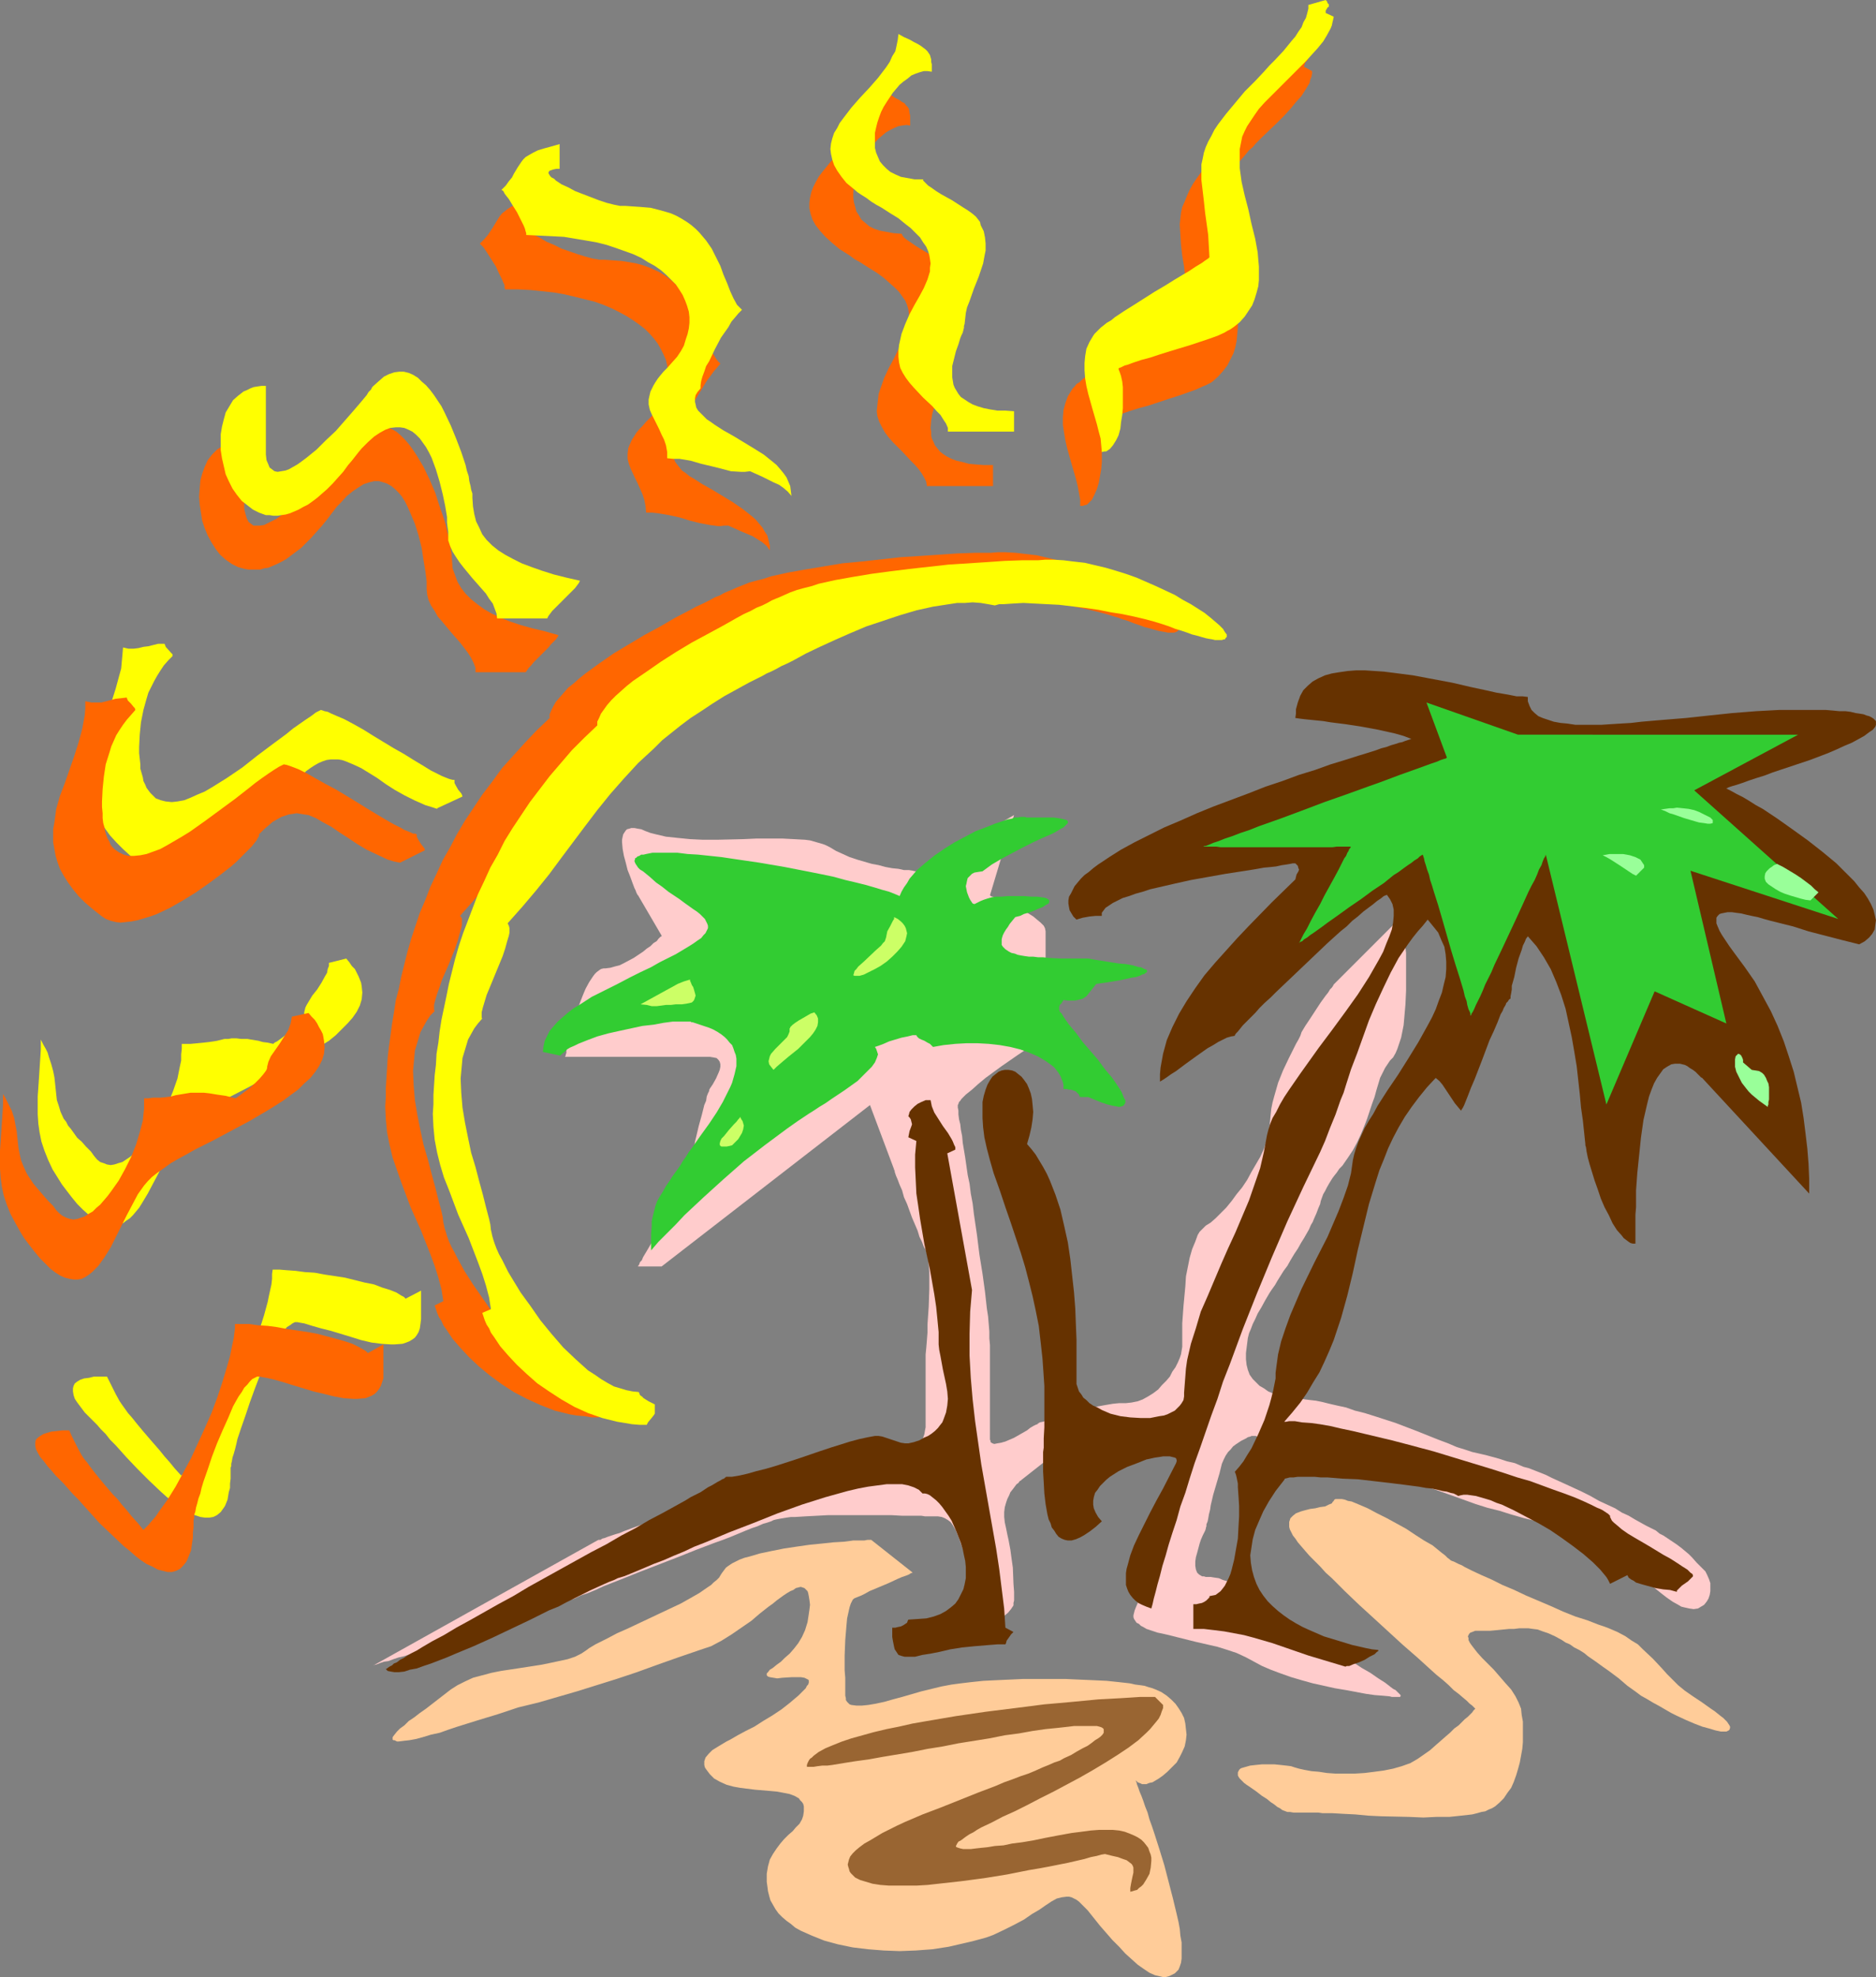 <?xml version="1.0" encoding="UTF-8" standalone="no"?>
<svg
   version="1.0"
   width="129.724mm"
   height="136.682mm"
   id="svg32"
   sodipodi:docname="Palm Trees 07.wmf"
   xmlns:inkscape="http://www.inkscape.org/namespaces/inkscape"
   xmlns:sodipodi="http://sodipodi.sourceforge.net/DTD/sodipodi-0.dtd"
   xmlns="http://www.w3.org/2000/svg"
   xmlns:svg="http://www.w3.org/2000/svg">
  <rect width="100%" height="100%" fill="#808080" stroke="none"/>
  <sodipodi:namedview
     id="namedview32"
     pagecolor="#ffffff"
     bordercolor="#000000"
     borderopacity="0.25"
     inkscape:showpageshadow="2"
     inkscape:pageopacity="0.0"
     inkscape:pagecheckerboard="0"
     inkscape:deskcolor="#d1d1d1"
     inkscape:document-units="mm" />
  <defs
     id="defs1">
    <pattern
       id="WMFhbasepattern"
       patternUnits="userSpaceOnUse"
       width="6"
       height="6"
       x="0"
       y="0" />
  </defs>
  <path
     style="fill:#ffff00;fill-opacity:1;fill-rule:evenodd;stroke:none"
     d="m 110.049,344.665 v -7.433 l -4.04,2.101 -0.485,-0.485 -0.646,-0.323 -1.293,-0.808 -1.616,-0.646 -2.101,-0.646 -2.101,-0.808 -2.424,-0.485 -2.586,-0.646 -2.586,-0.646 -5.333,-0.808 -2.586,-0.485 -2.586,-0.162 -2.424,-0.323 -2.262,-0.162 -1.939,-0.162 H 71.266 l -0.162,1.131 v 1.293 l -0.162,1.454 -0.323,1.454 -0.323,1.454 -0.323,1.616 -0.97,3.555 -1.131,3.555 -1.293,3.878 -1.616,4.04 -1.616,3.878 -1.778,4.04 -1.939,3.878 -1.939,3.716 -2.101,3.555 -1.939,3.393 -2.101,3.07 -1.131,1.293 -0.97,1.293 -0.97,1.293 -1.131,0.97 -1.616,-1.777 -1.454,-1.777 -1.293,-1.454 -1.293,-1.616 -1.131,-1.293 -1.131,-1.293 -0.97,-1.131 -0.97,-1.131 -0.808,-0.97 -0.808,-0.97 -0.646,-0.808 -0.646,-0.808 -1.131,-1.293 -0.808,-1.131 -0.808,-1.131 -0.646,-0.97 -0.97,-1.777 -0.485,-0.97 -0.485,-0.97 -0.646,-1.293 -0.646,-1.293 h -1.778 -1.616 l -1.293,0.323 -1.293,0.162 -0.97,0.323 -0.808,0.485 -0.646,0.485 -0.323,0.646 -0.162,0.646 v 0.808 l 0.162,0.97 0.323,0.97 0.646,0.97 0.97,1.293 0.97,1.293 1.293,1.293 0.97,0.97 0.97,0.97 0.97,1.131 1.293,1.293 1.131,1.454 1.454,1.454 2.747,3.07 2.909,3.07 3.07,3.07 3.07,2.909 1.616,1.454 1.616,1.131 1.454,1.131 1.454,0.97 1.454,0.808 1.293,0.646 1.454,0.485 1.131,0.162 h 1.293 l 0.97,-0.162 0.97,-0.485 0.97,-0.808 0.808,-1.131 0.323,-0.485 0.646,-1.616 0.162,-0.97 0.162,-0.97 0.323,-1.131 v -1.131 l 0.162,-1.293 v -1.293 -1.616 l 0.162,-0.323 v -0.646 l 0.162,-0.646 0.162,-0.97 0.323,-0.97 0.323,-1.131 0.323,-1.293 0.323,-1.454 0.485,-1.454 0.485,-1.454 1.131,-3.232 1.131,-3.393 1.293,-3.555 1.293,-3.393 1.454,-3.232 1.454,-2.909 0.646,-1.454 0.808,-1.293 0.808,-1.131 0.646,-0.97 0.646,-0.97 0.646,-0.808 0.808,-0.485 0.646,-0.485 0.646,-0.323 h 0.646 l 0.808,0.162 0.97,0.162 2.101,0.646 2.262,0.646 2.586,0.646 5.333,1.616 2.586,0.808 2.747,0.646 2.586,0.323 2.424,0.162 h 0.97 l 2.101,-0.162 0.97,-0.323 0.808,-0.323 0.808,-0.485 0.646,-0.485 0.485,-0.646 0.485,-0.808 0.323,-0.97 0.162,-1.131 z"
     id="path1" />
  <path
     style="fill:#ffff00;fill-opacity:1;fill-rule:evenodd;stroke:none"
     d="m 79.507,264.518 v 0.323 l -0.162,0.485 -0.323,0.485 -0.485,0.646 -0.97,1.131 -1.293,1.293 -1.293,1.293 -1.454,1.131 -1.131,0.808 -0.646,0.323 -0.323,0.323 -1.454,-0.323 -1.293,-0.162 -1.131,-0.323 -0.97,-0.162 -0.97,-0.162 -0.97,-0.162 h -1.616 l -1.293,-0.162 h -1.131 l -0.97,0.162 h -0.97 l -1.939,0.485 -0.97,0.162 -1.131,0.162 -1.454,0.162 -1.616,0.162 -1.778,0.162 h -1.131 -1.131 v 1.293 l -0.162,1.454 v 1.616 l -0.323,1.454 -0.646,3.232 -1.131,3.232 -1.293,3.232 -1.454,3.07 -1.778,2.909 -1.778,2.909 -0.97,1.131 -0.97,1.131 -0.97,1.131 -1.131,0.97 -0.97,0.808 -0.97,0.646 -0.97,0.646 -1.131,0.323 -0.97,0.323 -0.97,0.162 -0.97,-0.162 -0.808,-0.323 -0.97,-0.323 -0.808,-0.646 -0.808,-0.97 -0.808,-1.131 -1.293,-1.293 -1.131,-1.293 -1.131,-0.97 -0.808,-1.131 -0.808,-1.131 -0.808,-0.97 -0.485,-0.97 -0.646,-0.808 -0.808,-1.777 -0.485,-1.616 -0.485,-1.454 -0.162,-1.454 -0.323,-3.07 -0.162,-1.454 -0.323,-1.616 -0.485,-1.777 -0.646,-1.939 -0.323,-1.131 -0.485,-0.97 -0.646,-1.131 -0.646,-1.293 v 2.585 l -0.162,2.585 -0.323,5.009 -0.323,4.686 v 2.424 2.262 l 0.162,2.424 0.323,2.262 0.485,2.424 0.808,2.424 0.97,2.424 1.131,2.424 1.616,2.585 0.808,1.293 0.97,1.293 1.616,2.101 1.454,1.777 1.454,1.454 1.454,1.293 1.293,0.97 1.293,0.808 1.131,0.646 1.131,0.323 1.131,0.162 1.131,-0.162 0.97,-0.162 0.97,-0.323 0.808,-0.646 0.97,-0.646 0.808,-0.808 0.808,-0.97 0.808,-0.97 0.808,-1.293 1.454,-2.424 1.454,-2.747 1.454,-2.747 1.454,-2.909 1.454,-2.747 1.454,-2.747 1.616,-2.424 0.97,-1.131 1.131,-1.131 1.454,-1.131 1.616,-1.131 1.778,-1.131 1.939,-1.131 2.101,-1.293 2.101,-1.131 4.686,-2.424 4.686,-2.585 4.848,-2.585 4.686,-2.747 2.262,-1.293 2.101,-1.454 2.101,-1.293 1.778,-1.454 1.616,-1.616 1.454,-1.454 1.293,-1.454 1.131,-1.616 0.808,-1.616 0.485,-1.616 0.162,-1.777 -0.162,-1.616 -0.162,-0.97 -0.323,-0.808 -0.323,-0.808 -0.485,-0.97 -0.485,-0.97 -0.808,-0.808 -0.646,-0.97 -0.808,-0.97 -4.525,1.131 v 0.808 l -0.323,0.808 -0.162,0.97 -0.485,0.808 -0.97,1.777 -1.131,1.777 -1.293,1.616 -0.97,1.616 -0.485,0.808 -0.323,0.646 -0.162,0.646 z"
     id="path2" />
  <path
     style="fill:#ffff00;fill-opacity:1;fill-rule:evenodd;stroke:none"
     d="m 77.568,203.761 1.293,-1.131 1.131,-1.131 1.131,-0.808 0.97,-0.646 1.131,-0.646 1.131,-0.485 0.97,-0.323 1.131,-0.162 h 0.97 0.97 l 0.97,0.162 0.97,0.323 1.939,0.808 2.101,0.97 2.101,1.293 2.101,1.293 2.262,1.616 2.262,1.454 2.586,1.454 2.586,1.293 2.909,1.293 1.616,0.485 1.454,0.485 v -0.162 l 6.626,-3.07 -0.162,-0.485 -0.162,-0.323 -0.808,-0.97 -0.646,-1.131 -0.323,-0.646 v -0.808 h -0.485 l -0.646,-0.162 -0.485,-0.162 -0.808,-0.323 -0.808,-0.323 -0.97,-0.485 -1.939,-0.97 -2.101,-1.293 -2.424,-1.454 -2.586,-1.616 -2.586,-1.454 -5.333,-3.232 -2.586,-1.616 -2.586,-1.454 -2.424,-1.293 -2.262,-0.97 -1.131,-0.485 -0.97,-0.485 -0.808,-0.162 -0.97,-0.323 -1.293,0.646 -1.293,0.97 -1.454,0.97 -1.616,1.131 -1.616,1.131 -1.778,1.454 -3.717,2.747 -3.878,2.909 -3.878,3.07 -4.04,2.747 -3.878,2.424 -1.939,1.131 -1.939,0.808 -1.778,0.808 -1.616,0.646 -1.778,0.323 -1.454,0.162 -1.616,-0.162 -1.293,-0.323 -1.293,-0.485 -0.97,-0.97 -0.485,-0.485 -0.485,-0.646 -0.485,-0.646 -0.323,-0.808 -0.485,-0.97 -0.162,-0.97 -0.323,-1.131 -0.323,-1.131 v -1.131 l -0.323,-2.909 v -1.616 l 0.162,-3.232 0.323,-3.232 0.646,-3.232 0.808,-2.909 0.485,-1.616 1.454,-2.909 0.808,-1.454 0.808,-1.293 0.97,-1.454 1.131,-1.293 1.131,-1.131 v -0.485 l -0.323,-0.323 -1.454,-1.616 -0.162,-0.485 -0.162,-0.323 h -1.616 l -1.293,0.323 -1.293,0.323 -1.293,0.162 -1.293,0.323 -1.293,0.162 h -1.293 l -1.454,-0.323 -0.162,1.939 -0.162,1.777 -0.162,1.777 -0.485,1.777 -0.97,3.555 -1.131,3.555 -1.293,3.393 -1.131,3.393 -1.131,3.555 -0.97,3.393 -0.646,3.393 -0.162,1.777 -0.162,1.777 0.162,1.616 0.162,1.777 0.323,1.777 0.646,1.777 0.646,1.777 0.808,1.777 1.131,1.777 1.293,1.777 1.616,1.777 1.778,1.777 1.939,1.777 2.262,1.777 1.131,0.646 1.131,0.485 1.293,0.323 h 1.454 1.293 l 1.616,-0.323 1.454,-0.162 1.616,-0.485 1.778,-0.485 1.616,-0.808 3.394,-1.454 3.555,-1.939 3.394,-2.101 3.232,-2.262 3.07,-2.262 2.747,-2.262 1.293,-1.131 1.293,-1.131 0.97,-0.97 0.97,-0.97 0.808,-0.97 0.808,-0.808 0.485,-0.808 0.485,-0.646 0.323,-0.646 z"
     id="path3" />
  <path
     style="fill:#ffcc99;fill-opacity:1;fill-rule:evenodd;stroke:none"
     d="m 227.694,402.352 h -0.97 l -0.808,0.162 h -0.808 -0.97 -1.131 l -1.131,0.162 -1.293,0.162 -2.747,0.162 -3.07,0.323 -3.232,0.323 -3.394,0.485 -3.232,0.485 -3.232,0.646 -3.07,0.646 -2.747,0.808 -1.293,0.323 -1.293,0.485 -0.97,0.485 -0.97,0.485 -0.97,0.646 -0.646,0.485 -0.485,0.646 -0.485,0.646 -0.323,0.485 -0.485,0.808 -0.646,0.646 -0.808,0.646 -0.646,0.646 -0.97,0.646 -2.101,1.454 -2.262,1.293 -2.586,1.454 -2.747,1.293 -2.747,1.293 -5.818,2.747 -2.747,1.293 -2.586,1.131 -2.424,1.293 -2.262,1.131 -0.97,0.485 -0.808,0.485 -0.808,0.485 -0.646,0.485 -1.454,0.97 -1.616,0.808 -1.939,0.646 -2.262,0.485 -2.262,0.485 -2.424,0.485 -5.171,0.808 -5.333,0.808 -2.424,0.485 -2.424,0.646 -2.424,0.646 -2.101,0.97 -1.939,0.97 -1.778,1.131 -6.464,5.009 -1.616,1.131 -1.454,1.131 -1.454,0.97 -1.131,1.131 -1.131,0.808 -0.808,0.808 -0.646,0.808 -0.485,0.646 v 0.323 0.323 l 0.162,0.162 h 0.323 l 0.323,0.162 0.323,0.162 h 0.485 l 1.293,-0.162 1.454,-0.162 1.778,-0.323 1.778,-0.485 2.101,-0.646 2.262,-0.485 2.262,-0.808 2.424,-0.808 5.171,-1.616 5.333,-1.616 5.333,-1.777 5.333,-1.293 5.01,-1.454 5.01,-1.454 5.171,-1.616 5.171,-1.616 5.333,-1.777 5.333,-1.939 5.494,-1.939 5.656,-1.939 2.909,-0.97 2.747,-1.454 2.586,-1.616 2.586,-1.777 2.586,-1.777 2.262,-1.939 2.262,-1.777 1.131,-0.808 0.97,-0.808 1.778,-1.293 0.97,-0.646 0.808,-0.485 0.808,-0.323 0.646,-0.485 0.646,-0.162 0.646,-0.162 0.485,0.162 0.485,0.162 0.323,0.323 0.485,0.485 0.162,0.485 0.162,0.808 0.162,0.97 0.162,1.293 -0.162,1.293 -0.162,1.131 -0.323,2.101 -0.646,2.101 -0.808,1.777 -0.97,1.616 -1.131,1.454 -1.131,1.293 -1.293,1.131 -0.97,0.97 -1.131,0.808 -0.97,0.808 -0.808,0.485 -0.485,0.646 -0.323,0.323 v 0.485 l 0.162,0.162 0.162,0.162 0.485,0.162 0.97,0.162 0.97,0.162 1.293,-0.162 2.586,-0.162 h 1.131 1.131 l 0.97,0.162 0.646,0.323 0.323,0.162 0.162,0.162 v 0.323 0.323 l -0.162,0.485 -0.323,0.323 -0.323,0.646 -0.485,0.485 -0.646,0.646 -0.808,0.808 -0.97,0.808 -1.131,0.97 -2.262,1.777 -2.424,1.616 -2.424,1.454 -2.262,1.454 -2.262,1.131 -2.101,1.131 -1.939,1.131 -0.97,0.485 -0.808,0.485 -1.616,0.97 -1.293,0.808 -0.97,0.97 -0.808,0.97 -0.162,0.485 -0.162,0.485 v 0.485 0.485 l 0.162,0.646 0.323,0.485 0.485,0.646 0.485,0.646 1.131,1.131 1.454,0.808 1.778,0.808 1.778,0.485 1.778,0.323 3.878,0.485 1.939,0.162 1.939,0.162 1.778,0.162 1.778,0.323 1.616,0.323 1.293,0.485 1.131,0.646 0.323,0.485 0.485,0.485 0.323,0.485 0.162,0.646 v 0.646 0.646 l -0.162,1.131 -0.323,0.97 -0.646,1.131 -0.97,0.97 -0.808,0.97 -1.131,0.97 -1.131,1.131 -0.97,1.131 -0.97,1.293 -0.97,1.454 -0.808,1.454 -0.485,1.777 -0.323,1.939 v 0.97 1.131 l 0.162,1.131 0.162,1.293 0.323,1.293 0.323,1.131 0.646,1.131 0.646,1.131 0.808,1.131 0.97,0.97 1.131,0.97 1.131,0.808 1.131,0.97 1.454,0.808 1.454,0.646 1.454,0.646 3.232,1.293 3.555,0.97 3.878,0.808 4.04,0.485 4.04,0.323 4.202,0.162 4.202,-0.162 4.363,-0.323 4.202,-0.646 4.202,-0.97 2.101,-0.485 1.778,-0.485 1.778,-0.485 1.778,-0.646 3.07,-1.454 2.586,-1.293 2.424,-1.293 2.101,-1.454 1.939,-1.131 1.616,-1.131 1.454,-0.97 1.454,-0.808 1.293,-0.323 1.293,-0.162 h 0.646 l 0.646,0.162 0.646,0.323 0.646,0.323 0.646,0.485 0.646,0.646 0.808,0.808 0.808,0.808 3.232,4.04 3.232,3.716 1.778,1.777 1.616,1.777 1.616,1.454 1.616,1.454 1.616,1.131 1.454,0.97 1.454,0.646 1.454,0.323 0.646,0.162 h 0.646 l 0.646,-0.162 0.485,-0.162 0.646,-0.323 0.646,-0.323 0.485,-0.485 0.485,-0.485 0.323,-0.808 0.323,-0.97 0.162,-1.131 v -1.293 -1.454 -1.454 l -0.323,-1.777 -0.162,-1.777 -0.323,-1.777 -0.485,-2.101 -0.97,-4.04 -1.131,-4.363 -1.131,-4.363 -1.293,-4.201 -1.293,-4.04 -0.646,-1.939 -0.646,-1.777 -0.485,-1.777 -0.646,-1.616 -0.485,-1.454 -0.485,-1.293 -0.485,-1.131 -0.323,-0.97 -0.323,-0.808 -0.162,-0.646 -0.162,-0.323 v -0.162 l 0.162,0.162 0.323,0.323 0.808,0.323 0.323,0.162 h 1.131 l 0.808,-0.323 0.808,-0.162 0.808,-0.485 0.808,-0.485 1.131,-0.808 1.131,-0.97 1.131,-1.131 1.293,-1.293 0.808,-1.454 0.646,-1.293 0.646,-1.454 0.323,-1.616 0.162,-1.454 -0.162,-1.454 -0.162,-1.454 -0.323,-1.454 -0.646,-1.293 -0.808,-1.293 -0.808,-1.131 -1.131,-1.131 -1.131,-0.97 -1.454,-0.97 -1.454,-0.646 -0.808,-0.323 -1.131,-0.323 -0.97,-0.323 -1.131,-0.162 -1.293,-0.162 -1.454,-0.323 -2.909,-0.323 -3.07,-0.323 -3.394,-0.162 -3.717,-0.162 -3.555,-0.162 h -7.595 -3.717 l -3.555,0.162 -3.555,0.162 -3.232,0.162 -3.07,0.323 -2.747,0.323 -2.424,0.323 -2.586,0.485 -5.333,1.293 -5.01,1.454 -2.424,0.646 -2.262,0.646 -2.262,0.485 -1.939,0.323 -1.616,0.162 h -1.454 l -1.293,-0.162 -0.485,-0.162 -0.323,-0.323 -0.323,-0.323 -0.323,-0.485 v -0.485 l -0.162,-0.646 v -1.293 -1.616 -1.777 l -0.162,-1.939 v -3.878 l 0.162,-4.04 0.162,-1.939 0.162,-1.939 0.162,-1.777 0.323,-1.454 0.323,-1.454 0.323,-0.97 0.485,-0.97 0.323,-0.323 0.323,-0.162 0.808,-0.323 0.808,-0.323 0.97,-0.485 1.131,-0.646 5.01,-2.101 2.424,-1.131 1.131,-0.485 0.97,-0.323 0.808,-0.323 0.485,-0.323 0.485,-0.162 v 0 z"
     id="path4" />
  <path
     style="fill:#ffcccc;fill-opacity:1;fill-rule:evenodd;stroke:none"
     d="m 97.606,435.154 58.499,-32.641 v 0 0 l 0.323,-0.162 h 0.485 l 0.485,-0.323 0.646,-0.162 0.808,-0.323 0.97,-0.323 0.97,-0.323 1.131,-0.323 1.131,-0.485 2.586,-0.97 2.747,-0.97 2.909,-0.97 5.979,-1.939 2.747,-0.808 2.747,-0.808 1.131,-0.485 1.131,-0.162 0.97,-0.323 1.131,-0.323 0.808,-0.162 0.646,-0.162 0.646,-0.162 h 0.485 0.485 0.646 l 0.808,-0.162 h 0.808 l 1.131,-0.162 1.131,-0.162 1.293,-0.162 1.454,-0.323 2.909,-0.485 3.232,-0.485 3.555,-0.485 3.394,-0.646 3.555,-0.646 3.394,-0.485 3.232,-0.646 3.07,-0.485 1.293,-0.162 1.293,-0.162 1.293,-0.162 0.97,-0.162 h 0.97 l 0.808,-0.162 0.646,-0.162 h 0.485 0.808 l 0.808,-0.323 0.808,-0.485 0.97,-0.485 0.808,-0.808 0.808,-0.808 1.616,-1.777 1.454,-2.101 1.131,-2.101 0.485,-0.97 0.323,-0.97 0.162,-0.97 0.162,-0.808 v -16.805 -0.97 -1.293 l 0.162,-1.616 0.162,-1.939 0.162,-2.101 v -2.101 l 0.323,-4.686 0.162,-4.686 v -2.262 -2.101 l -0.162,-1.777 -0.162,-1.616 -0.323,-1.454 -0.162,-0.485 -0.162,-0.485 -0.485,-0.808 -0.485,-1.293 -0.646,-1.293 -0.485,-1.616 -1.454,-3.393 -1.293,-3.555 -0.808,-1.777 -0.485,-1.777 -0.646,-1.454 -0.485,-1.293 -0.485,-1.131 -0.323,-0.97 v -0.323 l -0.162,-0.162 v -0.162 0 l -6.302,-16.805 -54.459,42.174 h -6.141 v -0.162 l 0.162,-0.162 0.162,-0.323 0.162,-0.485 0.485,-0.485 0.323,-0.808 0.485,-0.808 0.485,-0.808 1.131,-1.939 1.131,-2.262 1.293,-2.424 1.454,-2.585 2.586,-5.171 1.293,-2.424 0.97,-2.262 0.97,-2.101 0.323,-0.97 0.485,-0.808 0.162,-0.808 0.162,-0.646 0.162,-0.646 0.162,-0.485 v -0.808 l 0.162,-1.131 0.162,-1.131 0.323,-1.293 0.646,-2.747 0.808,-2.909 0.646,-2.585 0.485,-1.131 0.162,-1.131 0.323,-0.808 0.323,-0.646 v -0.323 l 0.162,-0.162 v -0.162 l 0.162,-0.162 0.323,-0.485 0.323,-0.485 0.808,-1.454 0.646,-1.454 0.323,-0.808 0.162,-0.808 v -0.646 l -0.162,-0.646 -0.323,-0.485 -0.485,-0.485 -0.808,-0.162 -0.97,-0.162 h -25.21 -12.605 v -0.162 l 0.162,-0.162 v -0.323 l 0.162,-0.323 v -0.646 l 0.162,-0.485 0.323,-1.616 0.485,-1.777 0.485,-1.939 0.485,-2.101 0.646,-2.101 0.808,-2.101 0.808,-2.101 0.808,-1.939 0.97,-1.777 0.97,-1.454 0.485,-0.646 0.485,-0.485 0.646,-0.485 0.485,-0.323 0.646,-0.162 h 0.485 l 1.293,-0.162 1.131,-0.323 1.293,-0.323 1.293,-0.646 2.424,-1.293 2.424,-1.616 0.97,-0.808 0.97,-0.646 0.808,-0.808 0.808,-0.485 0.485,-0.646 0.485,-0.485 0.323,-0.162 v -0.162 l -6.141,-10.503 v 0 l -0.162,-0.162 -0.162,-0.323 -0.162,-0.323 -0.162,-0.485 -0.323,-0.646 -0.485,-1.293 -0.646,-1.777 -0.646,-1.616 -0.485,-1.939 -0.485,-1.777 -0.323,-1.777 -0.162,-1.777 v -0.646 l 0.162,-0.808 0.162,-0.646 0.323,-0.485 0.323,-0.485 0.323,-0.323 0.646,-0.162 0.485,-0.162 h 0.808 l 0.808,0.162 0.97,0.162 1.131,0.485 1.293,0.485 1.293,0.323 2.747,0.646 3.07,0.323 3.232,0.323 3.394,0.162 h 3.555 l 6.949,-0.162 3.555,-0.162 h 3.394 3.232 l 3.07,0.162 2.909,0.162 1.293,0.162 1.131,0.323 1.131,0.323 1.131,0.323 0.808,0.323 0.97,0.485 1.616,0.97 1.778,0.808 1.778,0.808 1.939,0.646 3.878,1.131 1.778,0.323 1.778,0.485 1.778,0.323 1.616,0.162 1.454,0.323 h 1.293 l 0.97,0.162 0.646,0.162 h 0.485 0.162 l 25.21,-14.704 -6.302,21.006 h 0.162 v 0.162 l 0.485,0.162 0.646,0.162 0.97,0.485 1.131,0.485 1.293,0.485 2.586,1.293 2.747,1.454 1.293,0.808 0.97,0.808 0.97,0.808 0.808,0.808 0.323,0.646 0.162,0.808 v 27.47 0.162 h -0.162 l -0.323,0.323 -0.485,0.162 -0.485,0.323 -0.646,0.485 -0.646,0.485 -0.808,0.485 -1.778,1.131 -1.939,1.293 -2.101,1.454 -2.101,1.454 -4.202,3.07 -1.939,1.616 -1.616,1.454 -1.616,1.293 -0.485,0.485 -0.646,0.646 -0.323,0.485 -0.323,0.323 -0.162,0.485 -0.162,0.323 v 0.646 l 0.162,0.808 v 0.97 l 0.162,1.293 0.323,1.293 0.162,1.454 0.323,1.616 0.162,1.777 0.323,1.939 0.323,1.939 0.323,2.262 0.323,2.262 0.485,2.262 0.323,2.585 0.485,2.585 0.323,2.747 0.808,5.494 0.646,5.171 0.808,5.009 0.646,4.686 0.485,4.363 0.323,2.101 0.162,1.939 0.162,1.939 v 1.777 l 0.162,1.777 v 1.616 23.107 l 0.162,0.323 v 0.323 l 0.485,0.323 0.485,0.162 0.808,-0.162 0.97,-0.162 1.131,-0.323 1.131,-0.485 1.131,-0.485 2.262,-1.293 1.131,-0.646 0.808,-0.646 0.808,-0.485 0.646,-0.323 0.485,-0.162 v -0.162 h 0.162 l 0.162,-0.162 0.323,-0.162 0.808,-0.162 0.97,-0.323 1.293,-0.485 1.454,-0.485 1.454,-0.323 1.778,-0.485 3.717,-1.131 3.878,-0.808 1.778,-0.323 1.939,-0.323 1.616,-0.162 h 1.778 l 1.454,-0.162 1.616,-0.323 1.293,-0.485 1.454,-0.808 1.293,-0.808 1.293,-0.97 0.97,-1.131 1.131,-1.131 0.97,-1.131 0.646,-1.293 0.808,-1.131 0.646,-1.293 0.485,-1.131 0.323,-0.97 0.162,-0.97 0.162,-0.97 v -2.424 -1.616 -2.101 l 0.162,-2.262 0.162,-2.262 0.485,-5.171 0.162,-2.585 0.485,-2.424 0.485,-2.424 0.646,-2.262 0.808,-1.939 0.646,-1.777 0.485,-0.808 0.646,-0.646 0.485,-0.485 0.485,-0.485 1.293,-0.808 1.293,-1.131 1.293,-1.293 1.454,-1.454 1.454,-1.777 1.293,-1.777 1.454,-1.777 1.293,-1.939 1.131,-2.101 1.131,-1.939 1.131,-1.939 0.97,-2.101 0.646,-1.939 0.485,-1.939 0.323,-1.777 0.162,-1.616 0.162,-1.616 0.162,-1.616 0.323,-1.616 0.485,-1.777 0.97,-3.393 1.293,-3.232 1.454,-3.07 0.646,-1.293 0.646,-1.293 0.646,-1.293 0.646,-1.131 0.485,-0.97 0.323,-0.97 0.485,-0.808 0.485,-0.808 1.293,-1.939 2.747,-4.201 1.293,-1.777 0.646,-0.808 0.485,-0.808 0.485,-0.485 0.323,-0.485 0.162,-0.323 v 0 l 16.968,-16.967 v 0 0.162 l 0.162,0.162 0.162,0.162 0.162,0.485 v 0.485 l 0.323,0.485 0.162,0.646 0.162,0.808 0.162,0.808 0.162,0.97 0.162,0.97 0.162,1.293 0.162,1.293 v 1.293 1.616 3.393 3.555 l -0.162,3.555 -0.323,3.717 -0.162,1.777 -0.323,1.616 -0.323,1.616 -0.485,1.454 -0.485,1.454 -0.485,1.131 -0.646,1.131 -0.808,0.808 -0.646,0.97 -0.646,0.97 -0.646,1.293 -0.646,1.293 -0.485,1.616 -0.485,1.616 -0.485,1.777 -0.646,1.777 -0.646,1.939 -0.646,1.939 -0.808,2.101 -0.808,1.939 -0.97,2.101 -1.131,2.101 -1.293,1.939 -1.454,2.101 -0.808,0.808 -0.646,0.97 -0.646,0.808 -0.485,0.646 -0.808,1.293 -0.646,1.131 -0.485,0.97 -0.485,0.808 -0.646,1.777 -0.162,0.808 -0.485,1.131 -0.485,1.293 -0.646,1.454 -0.323,0.808 -0.485,0.808 -0.485,1.131 -0.646,1.131 -0.646,1.131 -0.808,1.293 -0.808,1.454 -0.97,1.454 -0.97,1.616 -0.808,1.454 -0.97,1.293 -0.808,1.293 -0.808,1.293 -0.646,1.131 -0.808,1.131 -0.646,0.97 -1.131,1.939 -0.97,1.777 -0.97,1.616 -0.646,1.454 -0.646,1.293 -0.485,1.293 -0.485,1.131 -0.323,1.293 -0.162,1.293 -0.162,1.293 -0.162,1.293 v 1.616 l 0.162,1.454 0.323,1.293 0.485,1.293 0.808,1.131 0.808,0.808 0.97,0.97 1.131,0.646 1.131,0.808 1.131,0.485 1.293,0.485 2.424,0.646 1.131,0.162 0.97,0.162 h 0.97 0.808 l 0.97,0.162 1.293,0.162 1.454,0.162 1.616,0.323 1.939,0.485 2.101,0.485 2.262,0.485 2.262,0.808 2.586,0.646 2.586,0.808 5.494,1.777 5.494,2.101 5.656,2.262 1.293,0.485 1.293,0.485 2.262,0.97 2.101,0.646 1.939,0.646 3.555,0.808 3.555,0.97 1.939,0.646 2.101,0.485 2.262,0.97 1.293,0.323 2.909,1.131 1.616,0.646 1.616,0.808 1.778,0.808 1.778,0.808 2.101,0.97 2.101,0.97 2.262,1.131 2.262,1.293 2.101,0.97 2.101,0.97 1.778,1.131 1.778,0.808 1.616,0.97 1.454,0.808 1.454,0.808 1.293,0.646 1.293,0.646 0.97,0.808 0.97,0.485 1.939,1.293 1.454,0.97 1.293,0.97 0.97,0.808 0.97,0.808 0.808,0.808 1.293,1.454 1.454,1.454 0.808,0.808 0.485,0.97 0.485,1.131 0.323,0.97 v 0.97 1.131 l -0.162,0.97 -0.323,0.97 -0.485,0.808 -0.646,0.808 -0.808,0.485 -0.808,0.485 -1.131,0.162 -1.131,-0.162 -1.454,-0.323 -0.646,-0.162 -0.808,-0.485 -1.454,-0.808 -1.616,-1.131 -1.454,-1.131 -1.616,-1.293 -1.454,-1.454 -3.394,-3.07 -1.778,-1.616 -1.939,-1.454 -2.101,-1.616 -2.262,-1.454 -2.262,-1.454 -2.747,-1.293 -2.909,-1.293 -3.07,-0.97 -3.394,-0.97 -3.394,-0.808 -3.394,-0.808 -3.394,-0.97 -3.07,-0.97 -3.232,-0.808 -3.07,-0.97 -5.818,-2.101 -5.494,-1.939 -5.171,-1.939 -5.01,-1.777 -4.848,-1.777 -2.586,-0.646 -2.424,-0.808 -5.333,-1.616 -5.171,-1.454 -2.586,-0.485 -2.424,-0.646 -2.262,-0.646 -2.101,-0.485 -1.939,-0.485 -1.616,-0.323 -1.293,-0.323 -0.485,-0.162 h -0.485 l -0.323,-0.162 h -0.323 -0.162 v 0 h -0.162 -0.162 -0.323 l -0.323,0.162 -0.646,0.162 -0.485,0.323 -1.293,0.646 -1.454,0.97 -0.646,0.485 -0.646,0.808 -0.646,0.646 -0.646,0.97 -0.485,0.97 -0.485,1.131 -0.646,2.585 -0.808,2.747 -0.808,2.747 -0.646,2.747 -0.162,1.131 -0.323,1.293 -0.162,0.97 -0.162,0.808 -0.323,0.808 v 0.485 l -0.162,0.485 v 0 0.162 l -0.162,0.485 -0.323,0.646 -0.323,0.646 -0.485,1.131 -0.323,0.97 -0.646,2.424 -0.323,1.131 -0.162,1.131 v 1.131 l 0.162,0.97 0.323,0.808 0.485,0.485 0.808,0.485 h 0.485 l 0.485,0.162 h 1.293 l 0.97,0.162 1.131,0.162 1.131,0.485 1.131,0.323 1.131,0.485 1.131,0.808 1.293,0.646 1.293,0.808 1.454,0.97 1.454,0.97 1.778,1.131 1.778,1.293 1.778,1.293 2.101,1.454 2.262,1.616 2.424,1.454 2.586,1.777 5.171,3.232 2.586,1.616 2.424,1.454 2.424,1.616 1.131,0.646 1.131,0.646 2.101,1.454 1.778,1.131 1.454,1.131 0.646,0.485 0.646,0.323 0.485,0.485 0.323,0.323 0.323,0.323 0.162,0.162 v 0.162 0.162 l -0.162,0.162 h -0.323 -0.97 -0.808 l -0.646,-0.162 -1.778,-0.162 -2.101,-0.162 -2.262,-0.323 -2.586,-0.485 -2.586,-0.485 -2.909,-0.485 -5.818,-1.293 -2.909,-0.808 -2.747,-0.808 -2.747,-0.97 -2.586,-0.97 -2.262,-0.97 -2.101,-1.131 -2.101,-1.131 -2.424,-1.131 -2.424,-0.808 -2.586,-0.808 -5.656,-1.293 -2.586,-0.646 -2.586,-0.646 -2.586,-0.646 -2.262,-0.485 -1.939,-0.646 -0.97,-0.323 -0.808,-0.485 -0.646,-0.323 -0.485,-0.485 -0.646,-0.323 -0.323,-0.485 -0.323,-0.485 -0.162,-0.485 v -0.485 l 0.162,-0.646 0.162,-0.646 0.323,-0.808 0.485,-1.131 0.485,-1.131 0.485,-1.454 0.485,-1.454 0.646,-1.616 0.646,-1.616 1.293,-3.716 1.454,-3.716 2.909,-8.241 1.293,-4.04 1.131,-3.716 0.646,-1.777 0.323,-1.777 0.485,-1.616 0.323,-1.454 0.162,-1.454 0.162,-1.131 v -1.131 -0.97 l -0.162,-0.646 -0.323,-0.646 -0.323,-0.323 h -0.485 -0.646 -0.808 -0.808 -0.97 l -2.101,0.162 -2.262,0.323 -2.586,0.162 -2.586,0.323 -5.333,0.485 -2.586,0.323 -2.424,0.323 -2.262,0.162 -1.939,0.323 -0.97,0.162 h -0.808 l -0.646,0.162 h -0.646 l -0.485,0.162 h -0.323 -0.162 v 0 l -10.666,8.403 v 0 l -0.162,0.162 -0.323,0.162 -0.323,0.485 -0.485,0.323 -0.485,0.646 -0.485,0.646 -0.646,0.808 -0.323,0.808 -0.485,0.97 -0.323,0.97 -0.323,1.131 -0.162,1.293 v 1.293 l 0.162,1.454 0.323,1.454 0.323,1.616 0.323,1.454 0.485,2.585 0.323,2.424 0.323,2.262 0.162,4.201 0.162,2.101 v 2.262 l -0.162,0.646 v 0.646 l -0.646,0.97 -0.808,0.97 -0.97,0.808 -1.293,0.808 -1.454,0.646 -1.454,0.646 -1.616,0.485 -1.616,0.485 -1.454,0.323 -1.454,0.485 -1.293,0.162 -1.131,0.162 -0.808,0.162 -0.485,0.162 h -0.162 v -0.162 0 l 0.162,-0.485 0.323,-0.808 0.485,-1.131 0.485,-1.293 0.485,-1.293 0.97,-3.393 0.808,-3.232 0.485,-1.777 0.323,-1.616 v -1.454 l 0.162,-1.293 -0.162,-1.131 -0.323,-0.97 -0.646,-1.616 -0.646,-1.777 -0.646,-1.777 -0.646,-1.616 -0.97,-1.616 -0.485,-0.646 -0.646,-0.485 -0.808,-0.485 -0.808,-0.323 -0.97,-0.162 h -1.131 -2.262 l -0.97,-0.162 h -2.424 -2.586 l -2.909,-0.162 h -3.232 -6.464 -6.626 l -3.07,0.162 -3.07,0.162 -2.586,0.162 h -1.131 l -1.131,0.162 -0.97,0.162 -0.97,0.162 -0.808,0.162 -0.646,0.162 -0.646,0.323 -0.97,0.323 -1.131,0.323 -1.454,0.646 -1.454,0.485 -1.616,0.646 -1.939,0.808 -1.939,0.808 -2.101,0.808 -2.262,0.808 -4.686,1.777 -4.848,1.939 -5.01,1.939 -5.01,1.939 -4.848,1.939 -4.525,1.777 -2.101,0.97 -1.939,0.808 -1.939,0.646 -1.616,0.808 -1.616,0.485 -1.454,0.646 -1.131,0.485 -0.97,0.485 -0.808,0.323 -0.485,0.162 -0.485,0.323 -0.646,0.162 -0.97,0.485 -1.131,0.323 -1.293,0.485 -1.293,0.485 -1.454,0.485 -1.778,0.485 -1.616,0.646 -1.939,0.485 -3.878,1.293 -8.08,2.585 -4.04,1.293 -4.04,1.131 -1.778,0.646 -1.778,0.485 -1.778,0.646 -1.454,0.323 -1.454,0.485 -1.293,0.485 -1.131,0.162 -0.97,0.323 -0.808,0.323 -0.485,0.162 H 97.768 Z"
     id="path5" />
  <path
     style="fill:#663200;fill-opacity:1;fill-rule:evenodd;stroke:none"
     d="m 338.552,229.777 -6.141,5.979 -6.141,6.302 -2.909,3.07 -2.909,3.232 -2.909,3.232 -2.747,3.232 -2.424,3.393 -2.262,3.393 -1.939,3.232 -1.778,3.555 -1.454,3.393 -0.485,1.777 -0.485,1.777 -0.323,1.777 -0.323,1.777 -0.162,1.777 v 1.939 l 0.808,-0.485 0.97,-0.646 1.131,-0.808 1.293,-0.808 2.586,-1.939 2.909,-2.101 2.747,-1.939 1.454,-0.808 1.293,-0.808 1.293,-0.646 0.97,-0.485 1.131,-0.323 0.97,-0.162 v -0.162 l 0.323,-0.485 0.485,-0.485 0.646,-0.808 0.646,-0.808 0.97,-0.97 0.97,-0.97 1.293,-1.293 1.131,-1.293 1.293,-1.293 1.616,-1.454 1.454,-1.454 3.232,-3.07 3.394,-3.232 6.787,-6.463 3.394,-3.07 1.616,-1.293 1.454,-1.454 1.454,-1.131 1.454,-1.293 1.293,-0.97 1.293,-0.97 0.97,-0.808 0.97,-0.646 0.808,-0.646 0.808,-0.323 0.808,1.131 0.646,1.293 0.323,1.454 v 1.616 l -0.162,1.777 -0.323,1.777 -0.646,1.777 -0.808,1.939 -0.808,2.101 -1.131,2.101 -1.293,2.262 -1.293,2.262 -1.454,2.262 -1.454,2.262 -3.232,4.524 -3.555,4.848 -3.394,4.524 -3.232,4.524 -1.616,2.262 -1.454,2.101 -1.454,2.101 -1.293,1.939 -1.131,1.939 -0.97,1.939 -0.97,1.616 -0.646,1.616 -0.485,1.616 -0.323,1.293 -0.808,4.363 -0.97,4.201 -1.454,4.201 -1.454,4.201 -1.778,4.201 -1.778,4.201 -1.939,4.201 -1.778,4.04 -3.555,8.403 -1.778,4.04 -1.293,4.363 -1.293,4.04 -0.97,4.201 -0.323,2.262 -0.162,2.101 -0.162,2.101 -0.162,2.101 v 0.97 l -0.162,0.97 -0.485,0.808 -0.485,0.646 -0.646,0.646 -0.646,0.646 -0.97,0.485 -0.97,0.485 -0.97,0.323 -1.131,0.162 -2.424,0.485 h -2.424 l -2.747,-0.162 -2.586,-0.323 -2.586,-0.646 -2.262,-0.97 -1.131,-0.646 -1.131,-0.485 -0.97,-0.646 -0.808,-0.808 -0.808,-0.646 -0.485,-0.808 -0.646,-0.808 -0.323,-0.97 -0.323,-0.97 v -0.97 -6.787 -3.878 l -0.162,-3.878 -0.162,-4.201 -0.323,-4.201 -0.485,-4.363 -0.485,-4.363 -0.646,-4.363 -0.97,-4.363 -0.97,-4.201 -1.293,-3.878 -1.454,-3.717 -0.808,-1.777 -0.97,-1.777 -0.97,-1.616 -0.97,-1.616 -1.131,-1.454 -1.131,-1.293 0.646,-2.262 0.485,-2.101 0.323,-2.101 0.162,-1.939 -0.162,-1.777 -0.162,-1.616 -0.323,-1.454 -0.485,-1.293 -0.485,-1.131 -0.808,-1.131 -0.646,-0.808 -0.808,-0.646 -0.808,-0.646 -0.808,-0.323 -0.97,-0.162 h -0.97 l -0.808,0.162 -0.808,0.323 -0.808,0.646 -0.808,0.646 -0.646,0.97 -0.646,1.131 -0.485,1.293 -0.485,1.616 -0.323,1.616 v 2.101 2.101 l 0.162,2.424 0.323,2.585 0.646,2.909 0.808,3.07 0.97,3.393 0.808,2.262 0.808,2.262 1.454,4.363 1.454,4.201 1.293,3.878 1.293,3.878 1.131,3.716 0.97,3.717 0.97,3.878 0.808,3.716 0.808,4.04 0.485,4.201 0.485,4.363 0.323,4.686 0.162,2.424 v 2.585 5.332 2.909 l -0.162,2.909 v 0.646 0.97 0.808 l -0.162,1.131 v 2.424 2.747 l 0.162,2.747 0.162,2.909 0.323,2.747 0.485,2.747 0.323,1.293 0.485,0.97 0.323,1.131 0.646,0.808 0.485,0.808 0.646,0.808 0.808,0.485 0.808,0.323 0.808,0.162 h 0.97 l 1.131,-0.323 1.131,-0.485 1.131,-0.646 1.454,-0.97 1.454,-1.131 1.616,-1.454 -0.97,-1.131 -0.646,-1.131 -0.485,-1.131 -0.162,-0.97 v -0.97 l 0.162,-0.97 0.323,-1.131 0.646,-0.808 0.646,-0.97 0.808,-0.808 0.808,-0.808 0.97,-0.808 2.262,-1.454 2.262,-1.131 2.586,-0.97 2.424,-0.97 2.262,-0.485 1.131,-0.162 0.97,-0.162 h 0.97 0.808 l 0.646,0.162 0.646,0.162 0.323,0.162 0.162,0.485 v 0.323 l -0.162,0.485 -3.394,6.625 -1.778,3.232 -1.616,3.07 -1.454,2.909 -1.454,2.909 -1.293,2.747 -0.97,2.585 -0.646,2.424 -0.323,1.131 -0.162,1.131 v 1.131 0.97 0.97 l 0.323,0.97 0.323,0.808 0.485,0.808 0.646,0.808 0.646,0.646 0.808,0.646 0.97,0.485 1.131,0.485 1.293,0.485 0.323,-1.131 0.323,-1.454 0.485,-1.777 0.485,-1.939 0.646,-2.262 0.646,-2.585 0.808,-2.585 0.808,-2.909 0.97,-3.07 1.131,-3.393 0.97,-3.555 1.293,-3.555 1.131,-3.717 1.293,-4.04 1.454,-4.04 1.454,-4.201 1.454,-4.201 1.616,-4.363 1.454,-4.524 1.778,-4.524 3.394,-9.21 3.717,-9.372 3.878,-9.372 4.04,-9.372 4.202,-9.049 4.363,-9.049 0.646,-1.454 0.646,-1.454 1.293,-3.393 1.454,-3.555 1.293,-3.716 0.808,-1.939 0.646,-2.101 1.293,-4.04 1.616,-4.201 3.07,-8.564 1.778,-4.201 1.939,-4.201 1.939,-4.04 2.101,-3.878 2.424,-3.555 1.293,-1.777 1.293,-1.616 1.293,-1.454 1.293,-1.616 1.454,1.777 1.293,1.616 0.808,1.939 0.808,1.777 0.323,1.939 0.162,1.939 v 1.939 l -0.162,2.101 -0.485,1.939 -0.485,2.101 -0.808,2.101 -0.808,2.262 -0.97,2.101 -1.131,2.101 -2.424,4.363 -2.586,4.201 -2.747,4.363 -2.747,4.04 -2.586,4.04 -1.131,2.101 -1.131,1.777 -1.131,1.939 -0.808,1.777 -0.808,1.777 -0.646,1.777 -0.485,1.616 -0.323,1.454 -0.485,3.393 -0.808,3.232 -1.131,3.232 -1.293,3.393 -1.454,3.393 -1.454,3.393 -3.394,6.625 -3.394,6.948 -1.454,3.393 -1.454,3.393 -1.293,3.555 -1.131,3.393 -0.808,3.393 -0.485,3.555 -0.162,1.293 v 1.454 l -0.323,1.616 -0.323,1.616 -0.485,1.939 -0.485,1.777 -1.293,3.878 -1.616,3.717 -1.778,3.716 -1.131,1.777 -0.97,1.616 -1.131,1.454 -1.131,1.293 0.162,0.323 0.162,0.485 0.162,0.646 0.162,0.808 0.162,0.808 v 0.97 l 0.162,2.262 0.162,2.585 v 2.747 l -0.162,2.747 -0.162,3.07 -0.485,2.747 -0.485,2.747 -0.646,2.585 -0.323,1.131 -0.485,1.131 -0.485,0.97 -0.485,0.97 -0.485,0.646 -0.646,0.808 -0.646,0.485 -0.646,0.485 -0.808,0.162 -0.808,0.162 v 0.323 l -0.323,0.323 -0.485,0.485 -0.485,0.323 -0.646,0.323 -0.808,0.162 -0.646,0.162 h -0.808 v 6.463 h 2.747 l 2.747,0.323 2.586,0.323 5.171,0.97 2.424,0.646 5.01,1.454 4.686,1.616 4.686,1.616 4.848,1.454 4.848,1.454 0.323,-0.162 h 0.646 l 1.131,-0.485 1.454,-0.485 1.454,-0.646 1.293,-0.808 1.293,-0.646 0.323,-0.323 0.323,-0.323 0.323,-0.162 v -0.323 l -1.616,-0.162 -1.616,-0.323 -3.555,-0.808 -3.717,-1.131 -3.717,-1.131 -3.717,-1.616 -1.778,-0.808 -1.778,-0.97 -1.616,-0.97 -1.616,-1.131 -1.454,-1.131 -1.454,-1.293 -1.293,-1.293 -1.131,-1.454 -0.97,-1.454 -0.808,-1.616 -0.646,-1.777 -0.485,-1.777 -0.323,-1.939 -0.162,-1.939 0.323,-2.101 0.323,-2.101 0.646,-2.424 0.97,-2.262 1.131,-2.585 1.454,-2.585 1.778,-2.747 1.131,-1.454 1.131,-1.454 0.162,-0.323 0.646,-0.162 0.646,-0.162 h 0.97 l 1.131,-0.162 h 1.293 1.454 1.616 l 1.616,0.162 h 1.778 l 3.878,0.323 4.04,0.162 4.202,0.485 4.202,0.485 3.878,0.485 3.717,0.485 1.778,0.323 1.616,0.162 1.454,0.323 1.293,0.323 1.131,0.162 0.97,0.323 0.808,0.162 0.646,0.323 0.323,0.162 0.162,0.162 0.646,-0.162 0.808,-0.162 h 0.97 l 1.131,0.162 1.131,0.162 1.131,0.323 2.747,0.808 1.454,0.646 1.454,0.485 3.07,1.454 3.07,1.616 3.394,1.777 3.07,1.777 3.07,2.101 2.909,2.101 2.747,2.101 2.424,2.101 0.97,0.97 0.97,0.97 0.808,0.97 0.808,0.97 0.485,0.808 0.485,0.97 4.525,-2.262 0.323,0.646 0.646,0.485 0.646,0.323 0.646,0.485 1.616,0.485 1.778,0.485 1.778,0.485 1.939,0.323 1.778,0.162 1.778,0.485 v -0.323 l 0.162,-0.162 0.485,-0.485 0.646,-0.646 1.616,-1.131 0.646,-0.646 0.485,-0.485 0.162,-0.162 v -0.323 l -0.162,-0.323 -0.485,-0.323 -0.323,-0.323 -0.485,-0.485 -1.293,-0.808 -1.454,-0.97 -1.778,-1.131 -1.778,-0.97 -3.717,-2.262 -3.878,-2.262 -1.616,-0.97 -1.616,-1.131 -1.131,-0.97 -0.97,-0.808 -0.485,-0.485 -0.162,-0.323 -0.162,-0.323 -0.162,-0.323 v -0.323 l -0.485,-0.485 -0.485,-0.323 -0.485,-0.323 -0.485,-0.323 -0.646,-0.323 -0.808,-0.323 -1.616,-0.808 -2.101,-0.97 -2.262,-0.97 -2.586,-0.97 -2.747,-0.97 -3.07,-1.131 -3.07,-1.131 -3.394,-0.97 -3.394,-1.131 -3.555,-1.131 -7.434,-2.262 -7.434,-2.262 -7.272,-1.939 -3.717,-0.97 -3.394,-0.808 -3.394,-0.808 -3.394,-0.808 -3.07,-0.646 -2.747,-0.646 -2.747,-0.485 -2.424,-0.323 -2.262,-0.162 -1.939,-0.323 h -1.454 l -0.808,0.162 h -0.485 l 2.101,-2.424 2.101,-2.585 1.778,-2.585 1.616,-2.747 1.616,-2.585 1.293,-2.747 1.293,-2.909 1.131,-2.747 0.97,-2.909 0.97,-2.909 1.616,-5.817 1.454,-5.979 1.293,-5.979 1.454,-5.979 1.454,-5.979 1.778,-5.817 0.97,-3.07 1.131,-2.747 1.131,-2.909 1.293,-2.747 1.454,-2.747 1.616,-2.747 1.778,-2.585 1.939,-2.585 2.101,-2.585 2.262,-2.424 0.97,0.808 0.808,0.97 1.616,2.424 1.616,2.424 0.808,0.97 0.808,0.97 0.162,-0.323 0.323,-0.485 0.323,-0.646 0.323,-0.808 0.323,-0.808 0.323,-0.808 0.808,-2.101 0.97,-2.262 1.939,-5.009 0.97,-2.585 0.97,-2.585 1.131,-2.424 0.97,-2.262 0.808,-2.101 0.485,-0.808 0.323,-0.808 0.485,-0.808 0.162,-0.485 0.485,-0.485 0.162,-0.323 0.323,-0.323 h 0.162 v -0.646 l 0.162,-0.808 0.162,-0.97 v -0.97 l 0.646,-2.262 0.485,-2.424 0.646,-2.424 0.808,-2.262 0.323,-1.131 0.485,-0.97 0.323,-0.808 0.485,-0.646 1.131,1.293 1.131,1.293 0.97,1.454 0.97,1.454 1.778,3.07 1.454,3.393 1.293,3.393 1.131,3.555 0.808,3.717 0.808,3.716 0.646,3.716 0.646,3.878 0.808,7.271 0.323,3.555 0.485,3.393 0.323,3.07 0.323,3.07 v 0.323 l 0.162,0.485 0.162,1.131 0.323,1.616 0.485,1.777 0.646,2.101 0.646,2.101 0.808,2.262 0.808,2.424 0.97,2.262 1.131,2.101 0.97,2.101 1.131,1.777 1.293,1.454 0.485,0.646 0.646,0.485 0.646,0.485 0.485,0.323 0.646,0.162 h 0.646 v -4.04 -1.777 -1.777 l 0.162,-1.939 v -2.101 -2.262 l 0.323,-4.524 0.485,-4.686 0.485,-4.686 0.646,-4.524 0.485,-2.101 0.485,-2.101 0.485,-1.939 0.646,-1.777 0.646,-1.616 0.808,-1.454 0.808,-1.131 0.808,-1.131 0.97,-0.646 1.131,-0.646 0.97,-0.162 h 1.293 l 1.293,0.323 0.646,0.323 0.646,0.485 0.808,0.485 0.646,0.485 0.808,0.808 0.808,0.808 v -0.162 l 28.118,30.378 v -3.878 l -0.162,-3.878 -0.323,-4.04 -0.485,-4.04 -0.485,-3.878 -0.646,-4.04 -0.97,-4.04 -0.97,-4.04 -1.293,-4.04 -1.293,-3.878 -1.616,-4.04 -1.778,-3.878 -2.101,-3.878 -2.101,-3.878 -2.586,-3.717 -2.747,-3.716 -1.293,-1.777 -0.97,-1.454 -0.97,-1.454 -0.646,-1.131 -0.485,-1.131 -0.323,-0.808 v -0.808 -0.646 l 0.323,-0.485 0.485,-0.485 0.485,-0.162 0.808,-0.162 0.808,-0.162 h 1.131 l 1.131,0.162 1.293,0.162 1.293,0.323 1.454,0.323 1.616,0.323 1.616,0.485 1.778,0.485 1.939,0.485 3.878,0.97 4.04,1.293 4.363,1.131 4.363,1.131 4.525,1.131 1.454,-0.808 1.131,-0.97 0.808,-0.97 0.646,-1.131 0.162,-1.293 0.162,-1.131 -0.323,-1.454 -0.323,-1.293 -0.646,-1.454 -0.808,-1.454 -0.97,-1.454 -1.293,-1.454 -1.293,-1.616 -1.454,-1.454 -1.616,-1.616 -1.616,-1.616 -3.717,-3.07 -3.717,-2.909 -4.04,-2.909 -3.878,-2.747 -3.878,-2.585 -1.778,-0.97 -1.778,-1.131 -1.616,-0.97 -1.616,-0.808 -1.454,-0.808 -1.293,-0.646 0.323,-0.162 0.323,-0.162 0.97,-0.323 1.131,-0.323 1.454,-0.485 1.778,-0.646 0.97,-0.323 0.97,-0.323 2.101,-0.646 2.101,-0.808 4.848,-1.616 4.848,-1.616 4.686,-1.777 2.262,-0.97 2.101,-0.97 1.939,-0.808 1.778,-0.97 1.454,-0.808 1.293,-0.97 0.97,-0.646 0.646,-0.808 0.162,-0.485 v -0.323 -0.323 -0.323 l -0.323,-0.323 -0.323,-0.323 -0.485,-0.323 -0.646,-0.323 -0.646,-0.162 -0.808,-0.323 -0.97,-0.162 -1.131,-0.162 -1.293,-0.323 -1.293,-0.162 h -1.616 l -1.616,-0.162 -1.939,-0.162 h -1.939 -2.262 -2.262 -5.818 l -5.979,0.323 -6.141,0.485 -6.141,0.646 -5.979,0.646 -5.979,0.485 -5.656,0.485 -2.747,0.323 -2.747,0.162 -2.586,0.162 -2.424,0.162 h -2.424 -2.262 -2.101 l -2.101,-0.323 -1.778,-0.162 -1.778,-0.323 -1.454,-0.485 -1.454,-0.485 -1.131,-0.485 -0.97,-0.808 -0.808,-0.808 -0.485,-0.97 -0.485,-1.293 v -1.131 l -1.293,-0.162 h -1.616 l -1.616,-0.323 -1.778,-0.323 -1.939,-0.323 -2.101,-0.485 -2.262,-0.485 -2.262,-0.485 -4.848,-1.131 -5.171,-0.97 -5.171,-0.97 -5.01,-0.646 -2.586,-0.323 -2.424,-0.162 -2.424,-0.162 h -2.424 l -2.101,0.162 -2.262,0.323 -1.939,0.323 -1.778,0.485 -1.778,0.808 -1.454,0.808 -1.293,1.131 -1.131,1.131 -0.808,1.454 -0.646,1.777 -0.485,1.777 v 1.131 l -0.162,1.131 1.131,0.162 1.293,0.162 1.616,0.162 1.616,0.162 1.616,0.162 1.939,0.323 3.878,0.485 4.202,0.646 4.363,0.808 4.363,0.97 2.262,0.646 2.101,0.808 h -0.162 l -0.485,0.162 -0.485,0.162 -0.485,0.162 -0.808,0.323 -0.808,0.162 -0.97,0.323 -1.131,0.323 -1.293,0.485 -1.293,0.323 -1.293,0.485 -3.07,0.97 -1.616,0.485 -3.555,1.131 -3.717,1.131 -4.04,1.454 -4.202,1.293 -4.363,1.616 -4.363,1.454 -4.525,1.777 -9.05,3.393 -4.363,1.777 -4.363,1.939 -4.202,1.777 -3.878,1.939 -3.878,1.939 -3.555,1.939 -3.07,1.939 -2.909,1.939 -1.293,0.97 -1.131,0.97 -1.131,0.808 -0.97,0.97 -0.808,0.97 -0.808,0.97 -0.485,0.97 -0.485,0.97 -0.485,0.808 -0.162,0.97 v 0.808 l 0.162,0.97 0.162,0.808 0.485,0.808 0.485,0.808 0.808,0.808 1.616,-0.485 1.778,-0.323 1.616,-0.162 h 1.616 v -0.808 l 0.485,-0.646 0.485,-0.646 0.97,-0.646 0.97,-0.646 1.293,-0.646 1.293,-0.646 1.616,-0.485 1.778,-0.646 1.778,-0.485 1.939,-0.646 2.101,-0.485 4.202,-0.97 4.363,-0.97 4.525,-0.808 4.525,-0.808 4.202,-0.646 2.101,-0.323 1.939,-0.323 1.778,-0.323 1.778,-0.162 1.454,-0.162 1.454,-0.323 1.131,-0.162 0.97,-0.162 0.808,-0.162 h 0.646 l 0.323,0.323 0.323,0.323 0.162,0.646 0.162,0.323 -0.162,0.485 -0.485,0.808 -0.162,0.646 z"
     id="path6" />
  <path
     style="fill:#32cc32;fill-opacity:1;fill-rule:evenodd;stroke:none"
     d="m 396.728,191.966 -23.917,-8.403 5.333,14.381 v 0 l -0.162,0.162 -0.323,0.162 h -0.162 l -0.97,0.323 -1.131,0.485 -1.454,0.485 -1.778,0.646 -1.778,0.646 -2.262,0.808 -2.262,0.808 -2.586,0.97 -2.586,0.97 -2.747,0.97 -5.818,2.101 -5.979,2.101 -5.979,2.262 -5.656,2.101 -2.747,0.97 -2.747,0.97 -2.424,0.97 -2.424,0.808 -2.101,0.808 -1.939,0.646 -1.616,0.646 -1.454,0.485 -1.131,0.485 -0.808,0.323 h -0.323 l -0.323,0.162 h -0.162 v 0 h 3.555 l 1.131,0.162 h 29.25 l 1.131,-0.162 h 3.717 l -0.162,0.162 v 0.162 l -0.323,0.323 -0.162,0.485 -0.323,0.485 -0.323,0.808 -0.485,0.646 -0.485,0.97 -0.97,1.939 -1.131,2.101 -2.586,4.686 -1.131,2.262 -1.293,2.262 -1.131,2.101 -0.97,1.939 -0.485,0.808 -0.485,0.808 -0.323,0.646 -0.323,0.646 -0.162,0.323 -0.162,0.323 -0.162,0.323 v 0 0 l 0.323,-0.323 0.485,-0.162 0.485,-0.485 0.808,-0.485 0.808,-0.646 0.97,-0.646 1.131,-0.808 1.131,-0.808 1.293,-0.97 2.747,-1.939 2.909,-2.101 3.07,-2.101 3.07,-2.262 2.909,-1.939 2.586,-2.101 1.293,-0.808 1.293,-0.97 1.131,-0.808 0.97,-0.646 0.808,-0.646 0.808,-0.485 0.485,-0.485 0.485,-0.323 0.323,-0.162 v 0 0 l 0.162,0.485 0.162,0.485 0.162,0.808 0.323,0.97 0.323,1.131 0.485,1.293 0.323,1.454 0.485,1.454 0.485,1.616 1.131,3.555 1.131,3.878 2.262,7.918 1.131,3.717 1.131,3.555 0.485,1.616 0.485,1.616 0.323,1.454 0.485,1.293 0.162,0.97 0.323,1.131 0.323,0.646 0.162,0.485 v 0.485 h 0.162 v 0 l 0.162,-0.485 0.323,-0.485 0.323,-0.646 0.485,-1.131 0.485,-0.97 0.646,-1.293 0.646,-1.454 0.646,-1.616 0.808,-1.616 0.808,-1.616 0.808,-1.939 1.778,-3.717 3.717,-7.918 1.778,-3.878 0.808,-1.777 0.808,-1.777 0.808,-1.616 0.808,-1.454 0.646,-1.454 0.485,-1.293 0.646,-1.131 0.323,-0.97 0.323,-0.808 0.323,-0.485 0.162,-0.485 v 0 l 15.837,65.281 12.605,-29.57 18.746,8.403 -9.373,-39.912 38.622,12.604 -37.653,-33.61 27.149,-14.543 z"
     id="path7" />
  <path
     style="fill:#32cc32;fill-opacity:1;fill-rule:evenodd;stroke:none"
     d="m 277.952,265.649 -0.485,-0.808 -0.485,-0.485 -0.162,-0.485 v -0.485 -0.323 l 0.162,-0.485 0.485,-0.485 0.485,-0.808 1.131,0.162 h 0.97 0.808 l 0.808,-0.162 1.293,-0.323 0.97,-0.646 0.646,-0.808 0.646,-0.808 0.646,-0.808 0.646,-0.808 2.424,-0.323 1.939,-0.323 1.939,-0.323 1.454,-0.323 1.454,-0.323 1.131,-0.162 0.97,-0.323 0.646,-0.323 0.646,-0.162 0.323,-0.323 0.323,-0.162 v -0.162 -0.323 l -0.162,-0.162 -0.485,-0.162 -0.323,-0.162 -0.646,-0.323 h -0.485 l -1.616,-0.485 -1.778,-0.323 -1.939,-0.162 -2.101,-0.323 -1.939,-0.323 -2.101,-0.323 -1.778,-0.323 h -3.878 -3.394 l -3.07,-0.162 -1.454,-0.162 h -1.293 l -1.293,-0.162 h -1.131 l -1.131,-0.162 -0.97,-0.162 -0.808,-0.162 -0.808,-0.323 -0.808,-0.162 -0.646,-0.323 -0.485,-0.323 -0.485,-0.323 -0.323,-0.323 -0.323,-0.323 -0.323,-0.485 v -0.485 -0.485 -0.485 l 0.162,-0.646 0.162,-0.485 0.323,-0.646 0.485,-0.808 0.485,-0.646 0.485,-0.808 1.454,-1.777 1.293,-0.323 0.97,-0.485 1.131,-0.323 0.97,-0.323 0.808,-0.323 0.646,-0.323 1.293,-0.485 0.97,-0.646 0.646,-0.323 0.162,-0.485 v -0.323 l -0.323,-0.323 -0.646,-0.323 -0.97,-0.162 -1.293,-0.162 h -1.454 l -1.939,-0.162 h -4.202 l -1.616,0.162 h -1.454 l -1.131,0.162 -1.131,0.323 -0.97,0.323 -0.808,0.323 -1.616,0.808 -0.485,-0.162 -0.323,-0.485 -0.323,-0.485 -0.323,-0.646 -0.485,-1.293 -0.323,-1.616 0.162,-0.646 0.162,-0.808 0.162,-0.646 0.485,-0.485 0.646,-0.646 0.646,-0.323 0.97,-0.162 1.131,-0.162 2.424,-1.777 2.747,-1.616 2.747,-1.454 2.747,-1.454 2.586,-1.293 2.424,-1.131 2.262,-0.97 0.97,-0.485 0.808,-0.485 0.808,-0.485 0.646,-0.323 0.485,-0.485 0.323,-0.323 0.323,-0.323 v -0.323 -0.162 l -0.323,-0.323 -0.646,-0.162 -0.646,-0.162 -0.97,-0.162 -1.131,-0.162 h -1.293 -1.778 -4.04 l -0.323,-0.162 h -0.485 -0.646 l -0.808,0.162 h -0.808 l -0.808,0.323 -0.97,0.162 -0.97,0.323 -2.424,0.808 -2.424,0.97 -2.586,0.97 -2.747,1.454 -2.747,1.454 -2.586,1.616 -2.586,1.777 -2.424,1.939 -2.262,1.939 -0.97,1.131 -0.97,1.131 -0.646,1.131 -0.808,1.131 -0.646,1.131 -0.485,1.131 -1.131,-0.485 -1.616,-0.646 -1.778,-0.485 -2.101,-0.646 -2.262,-0.646 -2.586,-0.646 -2.747,-0.646 -2.909,-0.808 -3.07,-0.646 -3.232,-0.646 -6.626,-1.293 -6.626,-1.131 -6.626,-0.97 -3.232,-0.485 -3.07,-0.323 -3.07,-0.323 -2.747,-0.162 -2.586,-0.323 h -2.424 -2.262 -1.939 l -1.616,0.323 -0.646,0.162 h -0.646 l -0.485,0.323 -0.485,0.162 -0.323,0.323 -0.323,0.162 v 0.323 l -0.162,0.323 0.162,0.485 0.162,0.323 0.323,0.485 0.323,0.485 0.485,0.485 0.808,0.485 1.778,1.454 1.616,1.454 1.616,1.131 1.616,1.293 1.454,0.97 1.454,0.97 1.293,0.97 1.131,0.808 1.131,0.808 0.97,0.646 0.808,0.646 0.646,0.646 0.646,0.646 0.323,0.646 0.323,0.646 0.162,0.485 v 0.646 l -0.323,0.646 -0.323,0.646 -0.485,0.485 -0.646,0.808 -0.97,0.646 -1.131,0.808 -1.293,0.808 -1.616,0.97 -1.616,0.97 -1.939,0.97 -2.262,1.131 -2.262,1.293 -2.747,1.293 -2.909,1.454 -3.07,1.616 -3.232,1.616 -3.555,1.777 -3.232,2.101 -1.616,0.97 -1.454,1.131 -1.293,1.131 -1.293,1.131 -1.131,1.293 -0.97,1.131 -0.646,1.293 -0.646,1.293 -0.323,1.454 -0.162,1.454 4.525,0.97 0.485,-0.485 0.646,-0.485 0.646,-0.646 0.808,-0.485 1.131,-0.485 0.97,-0.485 2.424,-0.97 2.586,-0.97 2.909,-0.808 2.909,-0.646 5.979,-1.293 2.909,-0.323 2.586,-0.485 2.424,-0.323 h 0.97 0.97 2.262 0.485 l 0.162,0.162 h 0.323 l 1.454,0.485 1.454,0.485 1.454,0.485 1.131,0.485 1.131,0.646 0.97,0.646 0.808,0.646 0.646,0.646 0.646,0.808 0.646,0.646 0.323,0.808 0.323,0.97 0.323,0.808 0.162,0.97 v 0.97 0.97 l -0.485,2.101 -0.323,1.131 -0.323,1.131 -0.485,1.131 -0.646,1.293 -1.293,2.585 -1.616,2.747 -1.939,2.909 -2.101,2.909 -2.262,3.232 -0.97,1.293 -0.808,1.293 -0.808,1.131 -0.646,1.131 -0.808,1.131 -1.293,1.777 -0.485,0.808 -1.131,1.616 -0.808,1.454 -0.808,1.293 -0.646,1.131 -0.485,1.293 -0.323,1.293 -0.323,1.293 -0.323,1.454 v 1.454 l -0.162,1.777 v 2.101 2.262 l 1.939,-2.262 2.262,-2.262 2.262,-2.262 2.262,-2.424 5.01,-4.686 5.171,-4.686 5.333,-4.686 5.656,-4.363 5.656,-4.201 2.747,-1.939 2.909,-1.939 1.293,-0.808 1.454,-0.97 1.616,-0.97 1.616,-1.131 3.394,-2.262 3.394,-2.424 1.293,-1.293 1.293,-1.293 1.131,-1.131 0.808,-1.131 0.485,-1.131 0.162,-0.485 0.162,-0.485 -0.162,-0.485 -0.162,-0.485 -0.162,-0.485 -0.323,-0.485 0.485,-0.162 0.485,-0.162 1.293,-0.485 1.454,-0.646 3.232,-0.97 1.616,-0.323 1.293,-0.323 h 0.485 0.485 l 0.162,0.323 0.485,0.485 0.646,0.323 0.808,0.323 0.808,0.485 0.646,0.323 0.485,0.485 0.323,0.323 2.747,-0.485 3.07,-0.323 2.909,-0.162 h 2.909 l 2.909,0.162 2.909,0.323 2.747,0.485 2.586,0.646 2.262,0.808 2.262,0.97 1.939,1.131 1.616,1.131 0.808,0.646 0.646,0.808 0.485,0.646 0.485,0.808 0.323,0.808 0.323,0.808 0.162,0.808 v 0.97 h 0.808 l 0.646,0.162 h 0.485 l 0.485,0.162 0.808,0.323 0.485,0.485 0.323,0.323 0.162,0.485 0.162,0.162 v 0 h 2.101 l 1.939,0.808 1.616,0.646 1.454,0.485 1.293,0.323 0.97,0.162 0.808,0.162 0.646,-0.162 0.485,-0.162 0.323,-0.485 0.162,-0.323 v -0.646 l -0.323,-0.485 -0.323,-0.808 -0.323,-0.808 -0.485,-0.808 -0.646,-0.97 -0.646,-0.97 -0.808,-1.131 -1.778,-2.101 -1.778,-2.424 -4.04,-4.686 -1.778,-2.424 -1.778,-2.101 -0.808,-1.131 z"
     id="path8" />
  <path
     style="fill:#99ff99;fill-opacity:1;fill-rule:evenodd;stroke:none"
     d="m 455.55,277.607 2.262,1.939 0.97,0.162 0.97,0.162 0.808,0.485 0.485,0.485 0.485,0.808 0.323,0.808 0.323,0.646 0.162,0.97 v 1.616 1.616 l -0.162,0.646 v 0.646 l -0.162,0.323 v 0.323 l -1.131,-0.808 -1.131,-0.808 -0.97,-0.808 -0.97,-0.808 -0.808,-0.808 -0.646,-0.808 -1.131,-1.454 -0.808,-1.616 -0.646,-1.293 -0.323,-1.293 v -0.97 -0.97 l 0.162,-0.808 0.323,-0.323 0.323,-0.323 0.485,0.162 0.323,0.323 0.162,0.323 0.162,0.323 0.162,0.485 z"
     id="path9" />
  <path
     style="fill:#99ff99;fill-opacity:1;fill-rule:evenodd;stroke:none"
     d="m 475.265,233.17 -2.101,2.101 -1.293,-0.162 -1.293,-0.323 -2.747,-0.808 -1.454,-0.485 -1.131,-0.485 -1.131,-0.646 -0.97,-0.646 -0.97,-0.646 -0.646,-0.646 -0.323,-0.808 v -0.646 l 0.162,-0.808 0.323,-0.485 0.323,-0.323 0.485,-0.485 0.485,-0.323 0.646,-0.485 0.808,-0.323 1.616,0.808 1.616,0.97 1.616,0.97 1.454,0.97 1.293,0.97 1.293,0.97 0.97,0.97 z"
     id="path10" />
  <path
     style="fill:#99ff99;fill-opacity:1;fill-rule:evenodd;stroke:none"
     d="m 429.694,226.707 -2.101,2.101 -0.97,-0.485 -0.97,-0.646 -2.424,-1.616 -2.262,-1.454 -1.131,-0.646 -0.97,-0.485 1.778,-0.323 h 1.778 1.778 l 1.778,0.323 1.454,0.485 0.646,0.323 0.646,0.323 0.323,0.485 0.323,0.485 0.323,0.485 z"
     id="path11" />
  <path
     style="fill:#99ff99;fill-opacity:1;fill-rule:evenodd;stroke:none"
     d="m 446.985,213.618 0.323,0.323 0.323,0.323 v 0.323 0.323 0.162 l -0.646,0.162 h -0.646 l -0.97,-0.162 -1.293,-0.162 -1.131,-0.323 -2.747,-0.808 -2.747,-0.97 -1.131,-0.323 -0.97,-0.485 -0.808,-0.323 -0.485,-0.162 1.131,-0.162 1.131,-0.162 h 0.97 l 0.97,-0.162 1.616,0.162 1.454,0.162 1.454,0.323 1.293,0.485 1.293,0.646 z"
     id="path12" />
  <path
     style="fill:#ccff66;fill-opacity:1;fill-rule:evenodd;stroke:none"
     d="m 206.363,268.719 0.162,-0.162 v -0.162 l 0.646,-0.646 0.646,-0.485 0.97,-0.646 1.131,-0.646 1.939,-1.131 0.97,-0.323 0.646,0.808 0.323,0.808 v 0.97 l -0.162,0.97 -0.485,0.97 -0.646,0.97 -0.808,0.97 -0.97,0.97 -2.101,2.101 -2.424,1.939 -2.101,1.777 -1.131,0.97 -0.808,0.808 -0.646,-0.808 -0.485,-0.646 -0.162,-0.808 0.162,-0.646 0.162,-0.646 0.323,-0.646 1.131,-1.293 2.424,-2.424 0.646,-0.646 0.323,-0.646 0.323,-0.808 z"
     id="path13" />
  <path
     style="fill:#ccff66;fill-opacity:1;fill-rule:evenodd;stroke:none"
     d="m 191.334,299.259 -0.646,0.162 -0.808,0.162 h -0.485 -0.485 -0.323 l -0.323,-0.162 -0.162,-0.323 v -0.323 l 0.162,-0.646 0.323,-0.646 0.646,-0.646 1.293,-1.616 1.293,-1.454 0.646,-0.646 0.485,-0.646 0.323,-0.323 0.162,-0.323 0.323,0.646 0.323,0.485 0.323,1.131 -0.162,0.97 -0.323,0.97 -0.485,0.808 -0.485,0.808 z"
     id="path14" />
  <path
     style="fill:#ccff66;fill-opacity:1;fill-rule:evenodd;stroke:none"
     d="m 178.245,262.418 h -1.616 l -1.293,0.162 h -1.293 l -1.131,0.162 -1.293,0.162 h -1.293 l -1.293,-0.323 -1.616,-0.162 3.232,-1.777 3.232,-1.777 1.778,-0.97 1.454,-0.808 1.616,-0.646 1.616,-0.485 v 0.323 l 0.162,0.323 0.323,0.808 0.323,0.485 0.162,0.485 0.323,1.131 0.162,0.646 -0.162,0.485 -0.162,0.485 -0.162,0.323 -0.485,0.485 -0.646,0.162 -0.808,0.162 z"
     id="path15" />
  <path
     style="fill:#ccff66;fill-opacity:1;fill-rule:evenodd;stroke:none"
     d="m 231.573,244.966 0.162,-0.808 0.162,-0.808 0.808,-1.454 0.323,-0.646 0.323,-0.646 0.323,-0.485 v -0.485 l 0.97,0.485 0.808,0.646 0.485,0.485 0.485,0.646 0.323,0.646 0.162,0.646 0.162,0.646 -0.162,0.808 -0.162,0.646 -0.162,0.646 -0.97,1.454 -1.131,1.293 -1.293,1.293 -1.454,1.293 -1.616,1.131 -1.454,0.808 -1.616,0.808 -1.293,0.646 -1.131,0.323 h -0.485 -0.485 -0.323 l -0.323,-0.162 0.162,-0.485 0.162,-0.646 0.485,-0.485 0.485,-0.646 1.454,-1.293 3.07,-2.909 1.454,-1.293 0.485,-0.646 0.485,-0.485 0.162,-0.485 z"
     id="path16" />
  <path
     style="fill:#663200;fill-opacity:1;fill-rule:evenodd;stroke:none"
     d="m 241.107,390.233 h 0.646 l 0.646,0.162 0.646,0.323 0.808,0.646 0.808,0.646 0.808,0.808 0.808,0.97 0.808,1.131 0.808,1.131 0.808,1.293 1.293,2.909 1.131,2.909 0.485,1.616 0.323,1.616 0.323,1.454 0.162,1.616 v 1.454 1.454 l -0.323,1.616 -0.323,1.293 -0.646,1.293 -0.646,1.293 -0.808,1.131 -1.131,0.97 -1.293,0.97 -1.454,0.808 -1.778,0.646 -1.939,0.485 -2.262,0.162 -2.424,0.162 -0.162,0.323 -0.162,0.485 -0.485,0.323 -0.485,0.323 -0.646,0.323 -0.808,0.162 -0.646,0.162 h -0.808 v 1.293 1.131 l 0.162,0.97 0.162,0.808 0.162,0.808 0.162,0.646 0.323,0.485 0.323,0.485 0.323,0.485 0.485,0.162 0.485,0.162 0.646,0.162 h 1.293 1.454 l 1.939,-0.485 2.101,-0.323 2.424,-0.485 2.747,-0.646 3.07,-0.485 1.616,-0.162 1.616,-0.162 3.878,-0.323 2.101,-0.162 h 2.101 l 0.162,-0.323 0.162,-0.646 0.808,-1.131 0.323,-0.485 0.323,-0.323 0.323,-0.323 v 0 l -2.101,-1.131 -0.323,-5.009 -0.646,-5.171 -0.646,-5.171 -0.808,-5.332 -0.97,-5.494 -0.97,-5.494 -1.939,-10.988 -0.808,-5.656 -0.808,-5.656 -0.646,-5.656 -0.485,-5.656 -0.323,-5.817 v -5.656 l 0.162,-5.817 0.485,-5.656 -6.464,-35.711 2.101,-0.97 v -0.646 l -0.323,-0.646 -0.323,-0.808 -0.323,-0.646 -0.97,-1.616 -1.293,-1.777 -1.131,-1.777 -1.131,-1.777 -0.323,-0.808 -0.323,-0.808 -0.162,-0.808 -0.162,-0.808 h -1.293 l -1.131,0.485 -0.97,0.485 -0.808,0.646 -0.808,0.808 -0.485,0.646 -0.162,0.646 -0.162,0.485 0.323,0.323 0.323,0.485 0.162,0.646 0.162,0.646 -0.162,0.485 -0.485,1.293 -0.162,0.808 -0.162,0.808 2.101,0.97 -0.323,3.555 v 3.393 l 0.162,3.393 0.162,3.393 0.485,3.232 0.485,3.393 1.131,6.625 1.454,6.625 1.131,6.463 0.485,3.232 0.323,3.232 0.323,3.393 v 3.232 l 0.162,1.454 0.323,1.616 0.323,1.777 0.323,1.777 0.808,3.716 0.323,1.939 0.162,1.939 -0.162,1.777 -0.323,1.777 -0.646,1.777 -0.323,0.808 -0.646,0.808 -0.485,0.646 -0.808,0.808 -0.808,0.646 -0.97,0.646 -1.131,0.485 -1.131,0.646 -1.454,0.485 -1.454,0.323 h -0.808 l -1.131,-0.162 -4.848,-1.616 -0.97,-0.162 h -0.97 l -1.778,0.323 -2.262,0.485 -2.424,0.646 -2.586,0.808 -2.586,0.808 -2.909,0.97 -5.656,1.939 -5.494,1.777 -2.747,0.808 -2.586,0.646 -2.262,0.646 -2.101,0.485 -1.939,0.323 h -0.808 -0.808 v 0.162 h -0.162 l -0.323,0.323 -0.485,0.162 -0.485,0.323 -0.646,0.323 -0.808,0.485 -0.808,0.485 -0.97,0.485 -0.97,0.646 -0.97,0.646 -1.293,0.646 -1.293,0.646 -1.293,0.808 -2.909,1.616 -3.232,1.777 -3.394,1.777 -3.555,2.101 -3.717,1.939 -3.878,2.262 -4.04,2.101 -16.322,9.049 -4.04,2.424 -3.878,2.101 -3.717,2.101 -3.717,2.101 -3.555,1.939 -3.232,1.939 -3.07,1.616 -2.747,1.616 -1.293,0.808 -1.293,0.646 -1.131,0.646 -0.97,0.646 -0.97,0.485 -0.808,0.646 -0.808,0.323 -0.485,0.485 -0.646,0.323 -0.485,0.323 -0.162,0.162 -0.323,0.162 0.485,0.485 0.808,0.162 0.97,0.162 h 1.131 l 1.454,-0.162 1.454,-0.485 1.778,-0.323 1.778,-0.646 1.939,-0.646 2.101,-0.808 2.101,-0.808 2.262,-0.97 4.686,-1.939 5.01,-2.262 9.858,-4.686 4.848,-2.424 2.424,-0.97 2.101,-1.131 2.262,-1.131 1.939,-0.97 1.939,-0.97 1.778,-0.808 1.778,-0.808 1.454,-0.646 1.293,-0.485 0.97,-0.485 1.616,-0.485 1.616,-0.646 1.939,-0.808 1.939,-0.808 2.262,-0.97 2.586,-0.97 2.586,-1.131 2.747,-1.131 2.747,-1.293 2.909,-1.131 6.141,-2.585 6.302,-2.424 6.464,-2.585 6.302,-2.262 3.07,-0.97 3.07,-0.97 2.909,-0.808 2.909,-0.808 2.747,-0.646 2.586,-0.485 2.424,-0.323 2.424,-0.323 h 1.939 2.101 l 1.616,0.323 1.454,0.485 1.293,0.646 0.485,0.485 z"
     id="path17" />
  <path
     style="fill:#996532;fill-opacity:1;fill-rule:evenodd;stroke:none"
     d="m 303.969,445.496 -2.101,-2.101 h -1.778 -2.101 l -2.424,0.162 -2.586,0.162 -2.909,0.162 -3.07,0.162 -3.394,0.323 -3.394,0.323 -3.555,0.323 -3.717,0.323 -7.595,0.97 -7.757,0.97 -7.757,1.131 -7.595,1.293 -3.717,0.646 -3.555,0.808 -3.232,0.646 -3.394,0.808 -2.909,0.808 -2.909,0.808 -2.424,0.808 -2.424,0.97 -1.939,0.808 -1.778,0.97 -1.293,0.97 -0.485,0.485 -0.485,0.323 -0.323,0.485 -0.323,0.646 -0.162,0.485 v 0.485 h 0.808 0.97 l 0.97,-0.162 1.293,-0.162 h 1.293 l 1.293,-0.162 2.909,-0.485 3.07,-0.485 3.555,-0.485 3.555,-0.646 3.878,-0.646 3.878,-0.646 4.04,-0.808 4.04,-0.646 4.04,-0.808 8.08,-1.293 4.04,-0.808 3.717,-0.485 3.555,-0.646 3.394,-0.485 3.232,-0.323 2.909,-0.323 1.293,-0.162 h 1.131 1.293 1.939 0.808 0.808 l 0.646,0.162 0.485,0.162 0.323,0.162 0.323,0.323 v 0.323 0.323 0.323 l -0.323,0.485 -0.485,0.485 -0.646,0.485 -0.808,0.485 -0.808,0.646 -1.131,0.808 -1.293,0.646 -1.454,0.808 -1.616,0.97 -1.778,0.808 -1.131,0.646 -1.454,0.485 -1.454,0.646 -1.616,0.646 -1.778,0.808 -1.939,0.808 -1.939,0.646 -2.101,0.808 -2.262,0.808 -2.262,0.97 -4.686,1.777 -9.696,3.878 -4.686,1.777 -4.525,1.939 -2.101,0.97 -1.939,0.97 -1.939,0.97 -1.616,0.97 -1.616,0.97 -1.454,0.808 -1.293,0.97 -0.97,0.808 -0.808,0.808 -0.646,0.808 -0.323,0.808 -0.162,0.646 -0.162,0.646 0.162,0.646 0.162,0.485 0.162,0.646 0.323,0.485 0.323,0.323 0.808,0.808 1.293,0.646 1.616,0.485 1.616,0.485 2.101,0.323 2.101,0.162 h 2.262 2.586 2.586 l 2.747,-0.162 2.909,-0.323 5.818,-0.646 6.141,-0.808 5.979,-0.97 5.656,-1.131 2.909,-0.485 2.586,-0.485 2.424,-0.485 2.424,-0.485 2.101,-0.485 2.101,-0.485 1.616,-0.485 1.616,-0.323 1.131,-0.323 0.97,-0.162 1.939,0.485 1.454,0.323 1.293,0.485 0.97,0.323 0.646,0.485 0.646,0.485 0.323,0.485 0.162,0.485 v 0.646 0.646 l -0.323,1.454 -0.323,1.616 -0.162,0.97 v 0.97 l 0.646,-0.162 0.485,-0.162 0.646,-0.162 0.485,-0.485 0.646,-0.485 0.485,-0.485 0.808,-1.293 0.808,-1.454 0.323,-1.616 0.162,-1.777 v -0.808 l -0.162,-0.808 -0.323,-0.808 -0.323,-0.97 -0.485,-0.646 -0.646,-0.808 -0.646,-0.646 -0.97,-0.646 -0.97,-0.485 -1.131,-0.485 -1.293,-0.485 -1.454,-0.323 -1.616,-0.162 h -1.778 -1.939 l -2.101,0.162 -2.424,0.323 -2.586,0.323 -3.555,0.646 -3.394,0.646 -3.07,0.646 -2.909,0.485 -2.586,0.323 -2.262,0.485 -2.262,0.162 -1.939,0.323 -1.616,0.162 -1.454,0.162 -1.293,0.162 h -1.131 -0.808 l -0.808,-0.162 -0.485,-0.162 -0.485,-0.162 -0.162,-0.162 v -0.162 l 0.162,-0.323 0.162,-0.323 0.323,-0.485 0.646,-0.323 0.646,-0.485 0.646,-0.485 0.97,-0.646 0.97,-0.485 0.97,-0.646 1.131,-0.646 2.747,-1.293 2.747,-1.454 3.232,-1.454 3.232,-1.616 3.394,-1.777 3.555,-1.777 6.949,-3.716 3.394,-1.939 3.232,-1.939 3.07,-1.939 2.909,-1.939 2.586,-1.939 2.101,-1.939 0.97,-0.97 0.808,-0.97 0.808,-0.97 0.646,-0.808 0.485,-0.97 0.323,-0.97 0.323,-0.808 z"
     id="path18" />
  <path
     style="fill:#ff6600;fill-opacity:1;fill-rule:evenodd;stroke:none"
     d="m 100.192,358.885 v -7.595 l -4.04,2.262 -0.485,-0.485 -0.485,-0.323 -1.454,-0.808 -1.616,-0.808 -1.939,-0.646 -2.262,-0.646 -2.424,-0.646 -2.424,-0.646 -2.586,-0.485 -5.494,-0.808 -2.586,-0.485 -2.424,-0.323 -2.586,-0.162 -2.262,-0.323 h -1.939 -1.778 v 1.131 l -0.162,1.293 -0.162,1.293 -0.323,1.454 -0.323,1.616 -0.323,1.616 -0.97,3.393 -1.131,3.716 -1.293,3.878 -1.454,3.878 -1.778,4.04 -1.778,3.878 -1.778,3.878 -2.101,3.878 -1.939,3.555 -2.101,3.393 -2.101,2.909 -0.97,1.454 -1.131,1.293 -0.97,1.131 -1.131,1.131 -1.454,-1.777 -1.616,-1.777 -1.293,-1.616 -1.293,-1.454 -1.131,-1.454 -1.131,-1.131 -0.97,-1.131 -0.97,-1.131 -0.808,-0.97 -0.808,-0.97 -0.646,-0.808 -0.646,-0.808 -1.131,-1.454 -0.808,-1.131 -0.808,-0.97 -0.646,-0.97 -0.97,-1.777 -0.485,-0.97 -0.485,-0.97 -0.646,-1.293 -0.646,-1.454 h -1.778 l -1.454,0.162 -1.454,0.162 -1.131,0.323 -0.97,0.323 -0.808,0.485 -0.646,0.485 -0.485,0.485 -0.162,0.808 v 0.646 l 0.162,0.97 0.485,0.97 0.646,1.131 0.97,1.131 0.97,1.293 1.293,1.454 0.808,0.97 0.97,0.97 1.131,1.131 1.131,1.293 1.293,1.454 1.293,1.293 2.747,3.07 2.909,3.232 3.232,3.07 3.07,2.909 1.616,1.293 1.454,1.293 1.454,1.131 1.454,0.97 1.454,0.646 1.454,0.808 1.293,0.323 1.293,0.323 h 1.131 l 1.131,-0.323 0.97,-0.485 0.808,-0.808 0.808,-0.97 0.323,-0.646 0.323,-0.808 0.323,-0.808 0.323,-0.808 0.162,-1.131 0.162,-1.131 0.162,-1.131 v -1.293 l 0.162,-1.293 v -1.454 -0.485 l 0.162,-0.485 v -0.808 l 0.323,-0.97 0.162,-0.97 0.323,-1.131 0.323,-1.293 0.485,-1.293 0.323,-1.454 0.485,-1.616 1.131,-3.232 1.131,-3.393 1.293,-3.393 1.454,-3.393 1.454,-3.232 1.293,-3.07 0.808,-1.454 0.646,-1.131 0.808,-1.131 0.646,-1.131 0.808,-0.808 0.646,-0.808 0.646,-0.646 0.646,-0.323 0.646,-0.323 h 0.646 l 0.808,0.162 0.97,0.162 2.101,0.485 2.262,0.646 2.586,0.808 5.333,1.616 2.747,0.646 2.586,0.646 2.586,0.485 2.424,0.162 h 1.131 l 2.101,-0.162 0.808,-0.323 0.808,-0.323 0.808,-0.485 0.646,-0.646 0.485,-0.646 0.485,-0.808 0.323,-0.97 0.323,-0.97 z"
     id="path19" />
  <path
     style="fill:#ff6600;fill-opacity:1;fill-rule:evenodd;stroke:none"
     d="m 69.811,278.738 v 0.323 l -0.162,0.485 -0.323,0.485 -0.485,0.646 -0.97,1.131 -1.293,1.293 -1.454,1.293 -1.293,0.97 -1.293,0.97 -0.485,0.323 -0.485,0.323 -1.293,-0.323 -1.293,-0.323 -1.131,-0.162 -1.131,-0.162 -0.97,-0.162 -0.97,-0.162 -1.454,-0.162 h -1.454 -1.131 -0.97 l -0.97,0.162 -1.939,0.323 -0.97,0.162 -1.131,0.323 -1.293,0.162 -1.616,0.162 h -1.939 l -1.131,0.162 h -1.131 v 1.293 1.454 l -0.162,1.454 -0.162,1.616 -0.808,3.07 -0.97,3.232 -1.293,3.232 -1.616,3.232 -1.616,2.909 -1.939,2.747 -0.97,1.293 -0.97,1.131 -0.97,1.131 -0.97,0.808 -0.97,0.97 -1.131,0.646 -0.97,0.646 -0.97,0.323 -0.97,0.323 -0.97,0.162 -0.97,-0.162 -0.97,-0.323 -0.97,-0.485 -0.808,-0.646 -0.808,-0.808 -0.808,-1.131 -1.293,-1.293 -1.131,-1.293 -0.97,-1.131 -0.97,-1.131 -0.808,-0.97 -0.646,-0.97 -0.646,-0.97 -0.485,-0.808 -0.808,-1.777 -0.646,-1.616 -0.323,-1.454 -0.323,-1.616 -0.162,-1.454 -0.323,-3.07 -0.323,-1.616 -0.323,-1.777 -0.646,-1.939 -0.485,-0.97 -0.485,-0.97 -0.646,-1.293 -0.646,-1.131 v 2.585 L 0.646,291.018 0.323,295.866 0,300.714 v 2.262 2.424 l 0.162,2.262 0.323,2.424 0.485,2.262 0.808,2.424 0.97,2.424 1.293,2.424 1.454,2.585 0.808,1.293 0.97,1.293 1.616,2.101 1.616,1.939 1.454,1.454 1.293,1.293 1.293,0.97 1.293,0.808 1.131,0.485 1.293,0.323 0.97,0.162 h 1.131 l 0.97,-0.162 0.97,-0.485 0.97,-0.646 0.808,-0.646 0.808,-0.808 0.808,-0.808 0.808,-1.131 0.808,-1.131 1.616,-2.585 1.293,-2.585 1.454,-2.909 1.454,-2.909 1.454,-2.747 1.454,-2.747 1.616,-2.262 0.97,-1.131 1.131,-1.131 1.454,-1.131 1.616,-1.131 1.778,-1.293 1.939,-1.131 2.101,-1.131 2.262,-1.293 4.525,-2.262 4.848,-2.585 4.848,-2.585 4.686,-2.747 2.101,-1.293 2.262,-1.454 1.939,-1.454 1.778,-1.293 1.616,-1.616 1.616,-1.454 1.293,-1.616 0.97,-1.454 0.808,-1.616 0.485,-1.616 0.162,-1.777 -0.162,-1.616 -0.162,-0.97 -0.162,-0.808 -0.485,-0.97 -0.485,-0.808 -0.485,-0.97 -0.646,-0.97 -0.808,-0.808 -0.808,-0.97 -4.363,0.97 -0.162,0.97 -0.162,0.808 -0.646,1.777 -1.131,1.777 -1.131,1.777 -1.131,1.616 -1.131,1.616 -0.646,1.454 -0.162,0.646 z"
     id="path20" />
  <path
     style="fill:#ff6600;fill-opacity:1;fill-rule:evenodd;stroke:none"
     d="m 67.71,217.981 1.293,-1.293 1.131,-0.97 1.131,-0.97 1.131,-0.646 1.131,-0.646 0.97,-0.323 0.97,-0.323 1.131,-0.162 0.97,-0.162 0.97,0.162 0.97,0.162 1.131,0.162 1.939,0.808 1.939,1.131 2.101,1.131 2.101,1.454 2.262,1.454 2.424,1.616 2.424,1.454 2.747,1.293 2.747,1.293 1.616,0.485 1.616,0.323 6.464,-3.232 v -0.323 l -0.323,-0.485 -0.646,-0.808 -0.808,-1.293 -0.323,-0.646 v -0.646 l -0.485,-0.162 h -0.485 l -0.646,-0.323 -0.808,-0.323 -0.808,-0.323 -0.808,-0.485 -1.939,-0.97 -2.262,-1.293 -2.424,-1.454 -2.424,-1.454 -2.586,-1.616 -5.333,-3.232 -2.747,-1.454 -2.586,-1.454 -2.262,-1.293 -2.262,-1.131 -2.101,-0.808 -0.97,-0.323 -0.808,-0.162 -1.293,0.646 -1.293,0.808 -1.454,0.97 -1.616,1.131 -1.778,1.293 -1.616,1.293 -3.717,2.909 -7.918,5.817 -3.878,2.747 -2.101,1.293 -1.939,1.131 -1.939,1.131 -1.778,0.97 -1.778,0.646 -1.778,0.646 -1.616,0.323 -1.616,0.162 h -1.454 l -1.293,-0.323 -1.293,-0.646 -1.131,-0.808 -0.485,-0.485 -0.485,-0.646 -0.323,-0.808 -0.485,-0.808 -0.323,-0.808 -0.323,-1.131 -0.162,-0.97 -0.323,-1.131 -0.162,-1.293 v -1.293 l -0.162,-1.616 v -1.454 l 0.162,-3.232 0.323,-3.232 0.485,-3.232 0.97,-3.07 0.485,-1.616 0.646,-1.454 0.646,-1.454 0.808,-1.293 0.97,-1.454 0.97,-1.293 1.131,-1.293 1.131,-1.293 -0.162,-0.485 -0.323,-0.323 -0.646,-0.808 -0.808,-0.808 -0.162,-0.323 -0.162,-0.485 -1.454,0.162 -1.454,0.162 -2.424,0.646 -1.293,0.323 h -1.293 -1.293 l -1.616,-0.323 v 1.939 l -0.162,1.777 -0.323,1.777 -0.323,1.777 -0.97,3.555 -1.131,3.555 -2.424,6.948 -1.293,3.393 -0.97,3.393 -0.485,3.555 -0.323,1.777 v 1.616 1.777 l 0.323,1.777 0.323,1.777 0.485,1.616 0.646,1.777 0.97,1.777 1.131,1.777 1.293,1.777 1.454,1.777 1.778,1.777 2.101,1.777 2.262,1.777 0.97,0.646 1.293,0.485 1.293,0.323 1.293,0.162 1.454,-0.162 1.454,-0.162 1.616,-0.323 1.616,-0.485 1.616,-0.485 1.778,-0.646 3.394,-1.616 3.394,-1.939 3.394,-2.101 3.232,-2.262 3.07,-2.262 2.909,-2.262 1.293,-1.131 1.131,-1.131 0.97,-0.97 0.97,-0.97 0.97,-0.97 0.646,-0.808 0.646,-0.808 0.323,-0.646 0.323,-0.485 z"
     id="path21" />
  <path
     style="fill:#ff6600;fill-opacity:1;fill-rule:evenodd;stroke:none"
     d="m 117.968,144.297 -0.162,-0.485 v -0.808 l -0.162,-0.808 -0.162,-0.97 -0.323,-1.293 -0.323,-1.293 -0.323,-1.454 -0.485,-1.616 -1.131,-3.232 -1.131,-3.555 -1.454,-3.393 -1.616,-3.393 -0.97,-1.616 -0.97,-1.616 -0.97,-1.454 -0.97,-1.293 -0.97,-1.131 -1.131,-1.131 -1.131,-0.97 -1.131,-0.646 -1.293,-0.485 -1.131,-0.323 h -1.293 l -1.293,0.162 -1.293,0.323 -1.293,0.808 -1.454,0.97 -1.454,1.454 -0.162,0.323 -0.485,0.646 -0.485,0.646 -0.646,0.808 -0.646,0.97 -0.97,0.97 -0.808,1.131 -1.131,1.131 -2.101,2.585 -2.424,2.424 -2.424,2.585 -2.586,2.424 -2.586,2.101 -1.131,0.97 -1.131,0.808 -1.293,0.646 -0.97,0.485 -0.97,0.485 -1.131,0.162 h -0.808 -0.808 l -0.646,-0.485 -0.646,-0.485 -0.485,-0.97 -0.323,-1.131 -0.323,-1.293 v -1.616 -16.32 h -1.131 l -0.97,0.162 -0.97,0.162 -0.97,0.323 -0.808,0.323 -0.808,0.485 -1.454,0.97 -1.293,1.293 -1.131,1.454 -0.808,1.777 -0.646,1.777 -0.485,1.777 -0.162,2.101 -0.162,2.101 0.162,2.101 0.323,2.101 0.323,2.101 0.646,1.939 0.808,1.939 0.97,1.777 1.131,1.777 1.131,1.454 1.454,1.293 1.616,1.131 1.616,0.808 1.778,0.485 0.97,0.162 h 0.97 0.97 1.131 l 0.97,-0.323 1.131,-0.162 1.131,-0.485 1.131,-0.485 1.293,-0.646 1.131,-0.646 1.293,-0.97 1.293,-0.97 1.293,-0.97 1.293,-1.293 1.293,-1.293 1.293,-1.454 1.454,-1.616 1.454,-1.777 0.97,-1.293 1.616,-2.101 0.97,-0.97 1.616,-1.777 1.616,-1.293 1.454,-0.97 1.293,-0.808 1.454,-0.485 1.293,-0.323 h 1.293 l 1.131,0.323 0.97,0.323 1.131,0.646 0.97,0.808 0.97,0.97 0.808,0.97 0.808,1.293 0.646,1.293 0.646,1.454 1.293,3.07 0.97,3.07 0.808,3.232 0.485,3.232 0.485,2.909 0.162,1.293 0.162,1.293 v 1.131 0.97 l 0.162,1.454 0.323,1.293 0.646,1.454 0.97,1.454 0.808,1.454 1.131,1.293 2.424,2.909 2.262,2.585 1.131,1.454 0.97,1.293 0.808,1.293 0.646,1.293 0.485,1.293 v 1.131 h 13.09 l 0.162,-0.162 0.323,-0.485 0.323,-0.485 0.646,-0.646 0.646,-0.808 0.646,-0.646 1.616,-1.616 1.616,-1.616 0.646,-0.808 0.646,-0.646 0.646,-0.646 0.323,-0.485 0.323,-0.485 v -0.162 l -3.394,-0.97 -3.394,-0.808 -2.909,-0.808 -2.909,-0.97 -2.424,-0.97 -2.424,-1.131 -1.939,-1.131 -1.778,-1.293 -1.616,-1.293 -1.454,-1.454 -1.131,-1.454 -0.97,-1.616 -0.646,-1.777 -0.646,-1.777 -0.162,-2.101 z"
     id="path22" />
  <path
     style="fill:#ff6600;fill-opacity:1;fill-rule:evenodd;stroke:none"
     d="m 177.437,115.696 v -0.97 l 0.323,-0.97 0.323,-1.131 0.323,-1.293 0.646,-1.454 0.646,-1.454 1.454,-3.07 1.778,-2.909 1.778,-2.909 0.97,-1.293 0.808,-1.131 0.97,-1.131 0.808,-0.97 -0.646,-0.646 -0.485,-0.646 -0.97,-1.616 -0.808,-1.939 -0.97,-2.101 -0.808,-2.101 -0.97,-2.262 -1.131,-2.262 -1.131,-2.424 -1.454,-2.101 -1.778,-2.101 -0.97,-0.97 -0.97,-0.808 -1.293,-0.97 -1.293,-0.808 -1.293,-0.646 -1.454,-0.646 -1.778,-0.646 -1.778,-0.485 -1.778,-0.323 -2.101,-0.323 -2.262,-0.162 -2.262,-0.162 h -0.646 -0.646 l -1.778,-0.323 -1.778,-0.485 -2.101,-0.646 -4.202,-1.454 -1.939,-0.97 -1.939,-0.808 -1.616,-0.97 -1.616,-0.808 -0.485,-0.485 -0.485,-0.323 -0.485,-0.485 -0.323,-0.323 v -0.323 l -0.162,-0.323 0.162,-0.323 0.323,-0.162 0.323,-0.162 0.646,-0.162 h 0.646 0.97 v -6.625 l -1.131,0.323 -1.131,0.323 -1.939,0.646 -1.616,0.485 -1.293,0.485 -0.97,0.646 -0.808,0.646 -0.646,0.485 -0.646,0.808 -0.808,1.293 -0.97,1.616 -0.646,0.97 -0.646,0.97 -0.97,1.131 -1.131,1.131 0.485,0.485 0.485,0.485 0.97,1.454 1.131,1.777 1.131,1.777 0.808,1.777 0.808,1.616 0.323,0.808 0.323,0.646 v 0.646 l 0.162,0.485 h 3.394 l 3.232,0.162 3.07,0.323 3.07,0.323 2.747,0.485 2.747,0.646 2.586,0.646 2.586,0.646 2.262,0.808 2.262,0.97 1.939,0.97 1.778,0.97 1.778,1.131 1.616,1.131 1.454,1.131 1.293,1.293 1.131,1.293 0.97,1.293 0.808,1.454 0.646,1.293 0.646,1.454 0.323,1.454 0.162,1.454 0.162,1.454 -0.323,1.454 -0.162,1.616 -0.485,1.454 -0.646,1.454 -0.808,1.616 -0.97,1.454 -1.131,1.454 -1.293,1.293 -0.97,1.131 -0.808,0.808 -0.808,0.97 -0.485,0.808 -0.646,0.97 -0.646,1.454 -0.323,0.808 -0.162,1.454 v 1.293 l 0.323,1.293 0.485,1.293 1.131,2.424 0.646,1.293 0.646,1.454 0.646,1.454 0.485,1.454 0.323,1.616 0.162,1.777 h 1.616 l 1.454,0.162 2.909,0.485 2.909,0.646 2.586,0.808 2.586,0.646 2.586,0.485 2.424,0.323 1.293,-0.162 h 1.131 l 3.232,1.454 3.07,1.293 1.293,0.808 1.293,0.808 1.131,0.97 0.808,1.131 v -1.293 l -0.323,-1.293 -0.323,-1.293 -0.646,-0.97 -0.646,-1.131 -0.97,-1.131 -0.808,-0.97 -1.131,-0.97 -2.262,-1.777 -2.586,-1.777 -5.333,-3.232 -2.586,-1.454 -2.262,-1.454 -1.131,-0.646 -0.97,-0.808 -0.97,-0.646 -0.646,-0.808 -0.646,-0.808 -0.485,-0.646 -0.323,-0.808 -0.162,-0.808 v -0.808 l 0.323,-0.808 0.485,-0.808 z"
     id="path23" />
  <path
     style="fill:#ff6600;fill-opacity:1;fill-rule:evenodd;stroke:none"
     d="m 310.433,81.44 v 0 l -0.323,0.323 -0.323,0.323 -0.485,0.323 -0.646,0.485 -0.808,0.485 -0.808,0.485 -0.97,0.485 -1.131,0.646 -0.97,0.646 -2.586,1.616 -2.586,1.454 -2.747,1.777 -5.333,3.232 -2.586,1.616 -2.262,1.616 -1.131,0.808 -0.97,0.646 -0.808,0.646 -0.808,0.808 -0.808,0.485 -0.485,0.646 -0.485,0.485 -0.323,0.485 -0.485,0.808 -0.485,0.808 -0.646,1.777 -0.485,1.777 -0.162,1.939 v 1.939 l 0.323,2.101 0.323,1.939 0.485,2.101 1.131,4.04 1.131,3.878 0.485,1.939 0.323,1.777 0.323,1.777 v 1.616 h 0.646 l 0.485,-0.162 0.646,-0.162 0.485,-0.485 0.323,-0.323 0.485,-0.485 0.646,-1.293 0.646,-1.454 0.485,-1.616 0.323,-1.777 0.323,-1.777 0.162,-1.939 v -1.777 -1.939 l -0.162,-1.616 -0.162,-1.616 -0.323,-1.293 -0.323,-1.131 -0.323,-0.808 v 0 l 0.323,-0.323 h 0.323 l 0.485,-0.323 0.646,-0.162 0.646,-0.323 0.808,-0.162 0.808,-0.323 0.97,-0.323 1.131,-0.323 2.262,-0.808 2.586,-0.808 2.424,-0.646 5.333,-1.777 2.586,-0.808 2.262,-0.808 2.262,-0.808 1.778,-0.808 0.808,-0.323 0.646,-0.323 0.646,-0.323 0.485,-0.323 1.454,-1.293 1.293,-1.454 1.131,-1.454 0.808,-1.616 0.808,-1.616 0.485,-1.616 0.323,-1.616 0.162,-1.777 0.162,-1.777 v -1.777 l -0.162,-1.777 -0.323,-1.777 -0.646,-3.717 -0.808,-3.717 -0.97,-3.717 -0.97,-3.717 -0.646,-3.717 -0.485,-3.555 -0.162,-1.616 v -1.616 l 0.162,-1.777 0.162,-1.454 0.485,-1.616 0.485,-1.454 0.808,-1.454 0.808,-1.293 0.97,-1.454 1.293,-1.616 1.454,-1.616 1.454,-1.777 0.97,-0.808 0.808,-0.97 1.778,-1.777 3.717,-3.555 1.778,-1.777 1.778,-1.939 1.454,-1.777 1.454,-1.616 1.131,-1.777 0.97,-1.616 0.162,-0.808 0.323,-0.808 0.162,-0.808 V 18.583 l -2.101,-1.131 0.162,-0.646 0.162,-0.485 0.485,-0.485 0.162,-0.162 v -0.323 l -0.323,-0.485 -0.323,-0.323 -0.323,-0.323 -4.363,1.131 -0.162,1.131 -0.162,1.131 -0.485,1.131 -0.485,1.293 -0.646,1.131 -0.646,1.131 -0.97,1.293 -0.808,1.293 -2.262,2.424 -2.262,2.747 -1.293,1.293 -1.293,1.293 -2.586,2.747 -2.586,2.747 -2.586,2.747 -2.424,2.909 -2.101,2.909 -0.97,1.454 -0.808,1.454 -0.646,1.454 -0.646,1.616 -0.646,1.454 -0.323,1.454 -0.162,1.454 -0.162,1.616 0.162,2.585 0.162,2.585 0.323,2.909 0.485,2.909 0.646,5.979 0.323,2.909 z"
     id="path24" />
  <path
     style="fill:#ff6600;fill-opacity:1;fill-rule:evenodd;stroke:none"
     d="m 246.44,98.891 0.162,-1.454 0.323,-1.454 0.323,-1.616 0.485,-1.616 1.293,-3.07 1.131,-3.393 1.131,-3.393 0.485,-1.616 0.162,-1.777 v -1.616 l -0.162,-1.616 -0.323,-1.777 -0.646,-1.616 -0.162,-0.646 -0.485,-0.646 -0.808,-0.808 -0.97,-0.808 -1.131,-0.808 -1.293,-0.97 -2.747,-1.616 -2.747,-1.616 -1.293,-0.808 -1.131,-0.808 -0.97,-0.646 -0.808,-0.646 -0.485,-0.646 v -0.162 l -0.162,-0.162 -2.101,-0.162 -1.778,-0.323 -1.778,-0.323 -1.454,-0.485 -1.293,-0.646 -1.131,-0.97 -0.97,-0.808 -0.646,-1.131 -0.646,-0.97 -0.323,-1.293 -0.323,-1.131 -0.162,-1.293 v -1.293 l 0.162,-1.454 0.162,-1.293 0.485,-1.454 0.323,-1.293 0.646,-1.454 0.646,-1.293 0.646,-1.293 1.616,-2.424 1.939,-2.101 0.97,-0.808 0.97,-0.808 1.131,-0.646 0.97,-0.485 1.131,-0.485 0.97,-0.162 1.131,-0.162 0.97,0.162 v -1.777 -0.808 l -0.162,-0.646 -0.162,-1.131 -0.323,-0.485 -0.485,-0.485 -0.323,-0.485 -0.646,-0.323 -0.646,-0.485 -0.97,-0.485 -0.97,-0.646 -1.131,-0.646 -1.293,-0.646 -1.616,-0.646 v 1.454 l -0.323,1.454 -0.485,1.454 -0.646,1.454 -0.808,1.454 -0.808,1.293 -2.101,2.747 -2.262,2.585 -2.424,2.747 -2.262,2.585 -2.101,2.585 -0.97,1.293 -0.808,1.454 -0.646,1.293 -0.485,1.293 -0.323,1.454 -0.162,1.293 v 1.454 l 0.323,1.454 0.485,1.454 0.808,1.454 1.131,1.454 1.454,1.616 1.778,1.616 0.97,0.808 0.97,0.808 1.293,0.808 1.293,0.808 1.293,0.97 1.454,0.808 2.262,1.454 2.101,1.293 1.778,1.293 1.454,1.293 1.454,1.293 1.131,1.131 0.808,1.131 0.808,1.131 0.485,1.131 0.323,1.131 0.162,1.131 v 1.131 0.97 l -0.162,1.131 -0.646,2.101 -0.97,2.101 -1.131,2.262 -1.131,2.262 -1.293,2.424 -1.131,2.424 -0.97,2.747 -0.485,1.454 -0.162,1.454 -0.162,1.454 -0.162,1.616 0.162,1.293 0.485,1.454 0.646,1.293 0.808,1.454 0.97,1.293 1.131,1.293 2.424,2.424 2.262,2.424 1.131,1.131 0.97,1.131 0.808,1.131 0.646,1.131 0.485,0.97 0.162,1.131 h 17.291 v -5.494 h -2.424 l -2.101,-0.162 -1.778,-0.162 -1.778,-0.485 -1.454,-0.323 -1.293,-0.485 -1.293,-0.646 -0.97,-0.646 -0.808,-0.646 -0.646,-0.808 -0.646,-0.808 -0.323,-0.808 -0.485,-0.97 -0.162,-0.808 v -0.97 l -0.162,-0.97 0.162,-1.939 0.323,-1.939 0.646,-1.939 0.485,-1.777 0.646,-1.777 0.323,-0.646 0.162,-0.808 0.485,-1.131 v -0.646 z"
     id="path25" />
  <path
     style="fill:#ffff00;fill-opacity:1;fill-rule:evenodd;stroke:none"
     d="m 123.462,130.078 v -0.485 -0.646 l -0.323,-0.97 -0.162,-0.97 -0.323,-1.293 -0.162,-1.293 -0.485,-1.454 -0.323,-1.454 -1.131,-3.393 -1.293,-3.393 -1.454,-3.555 -1.616,-3.393 -0.808,-1.616 -0.97,-1.454 -0.97,-1.454 -0.97,-1.293 -1.131,-1.293 -1.131,-0.97 -0.97,-0.97 -1.293,-0.808 -1.131,-0.485 -1.293,-0.323 h -1.131 l -1.293,0.162 -1.454,0.485 -1.293,0.646 -1.293,1.131 -1.454,1.293 -0.323,0.323 -0.323,0.646 -0.646,0.646 -0.485,0.808 -0.808,0.97 -0.808,0.97 -0.97,1.131 -0.97,1.131 -2.262,2.585 -2.262,2.585 -2.586,2.424 -2.424,2.424 -2.586,2.101 -1.293,0.97 -1.131,0.808 -1.131,0.646 -1.131,0.646 -0.97,0.323 -0.97,0.162 -0.97,0.162 -0.808,-0.162 -0.646,-0.485 -0.646,-0.485 -0.323,-0.808 -0.485,-1.131 -0.162,-1.454 v -1.616 -16.32 h -1.131 l -1.131,0.162 -0.97,0.162 -0.808,0.323 -0.97,0.485 -0.808,0.323 -1.454,1.131 -1.293,1.131 -0.97,1.616 -0.97,1.616 -0.485,1.777 -0.485,1.939 -0.323,1.939 v 2.101 2.101 l 0.323,2.101 0.485,2.101 0.485,2.101 0.808,1.777 0.97,1.939 1.131,1.616 1.293,1.616 1.454,1.131 1.454,1.131 1.616,0.808 1.778,0.646 h 0.97 l 0.97,0.162 h 1.131 l 0.97,-0.162 1.131,-0.162 1.131,-0.323 1.131,-0.485 1.131,-0.485 1.131,-0.646 1.293,-0.646 1.131,-0.808 1.293,-0.97 1.293,-1.131 1.293,-1.131 1.454,-1.454 1.293,-1.454 1.454,-1.616 1.293,-1.777 0.97,-1.131 1.778,-2.262 0.808,-0.97 1.616,-1.616 1.616,-1.454 1.454,-0.97 1.454,-0.808 1.293,-0.485 1.454,-0.162 h 1.131 l 1.131,0.162 1.131,0.485 0.97,0.485 0.97,0.808 0.97,0.97 0.808,1.131 0.808,1.131 0.808,1.454 0.646,1.293 1.131,3.07 0.97,3.232 0.808,3.232 0.646,3.07 0.485,2.909 v 1.454 l 0.162,1.293 0.162,1.131 v 0.97 1.293 l 0.485,1.454 0.646,1.454 0.808,1.293 0.97,1.454 1.131,1.454 2.262,2.747 2.424,2.747 1.131,1.293 0.808,1.293 0.97,1.293 0.485,1.293 0.485,1.293 0.162,1.293 h 13.09 l 0.162,-0.323 0.162,-0.323 0.485,-0.646 0.485,-0.646 0.646,-0.646 0.808,-0.808 3.07,-3.07 0.808,-0.808 0.646,-0.646 0.485,-0.646 0.485,-0.646 0.162,-0.323 0.162,-0.323 -3.555,-0.808 -3.232,-0.808 -3.07,-0.97 -2.747,-0.97 -2.586,-0.97 -2.262,-1.131 -2.101,-1.131 -1.778,-1.131 -1.616,-1.293 -1.454,-1.454 -1.131,-1.454 -0.808,-1.777 -0.808,-1.616 -0.485,-1.939 -0.323,-1.939 z"
     id="path26" />
  <path
     style="fill:#ffff00;fill-opacity:1;fill-rule:evenodd;stroke:none"
     d="m 183.093,101.477 v -0.808 l 0.162,-1.131 0.323,-1.131 0.485,-1.293 0.485,-1.454 0.808,-1.293 1.454,-3.07 1.616,-3.07 1.939,-2.747 0.808,-1.454 0.97,-1.131 0.808,-0.97 0.97,-0.97 -0.646,-0.646 -0.646,-0.646 -0.97,-1.777 -0.808,-1.777 -0.808,-2.101 -0.97,-2.262 -0.808,-2.262 -1.131,-2.262 -1.131,-2.262 -1.454,-2.101 -1.778,-2.101 -0.97,-0.97 -1.131,-0.97 -1.131,-0.808 -1.293,-0.808 -1.454,-0.808 -1.454,-0.646 -1.616,-0.485 -1.778,-0.485 -1.939,-0.485 -1.939,-0.162 -2.262,-0.162 -2.262,-0.162 h -0.646 -0.808 l -1.616,-0.323 -1.939,-0.485 -1.939,-0.646 -4.202,-1.616 -2.101,-0.808 -1.778,-0.97 -1.778,-0.808 -1.454,-0.97 -0.485,-0.485 -0.646,-0.323 -0.323,-0.323 -0.323,-0.485 -0.162,-0.323 V 45.083 l 0.162,-0.323 0.162,-0.162 0.485,-0.162 0.485,-0.162 0.808,-0.162 h 0.808 v -6.463 l -1.131,0.323 -1.131,0.323 -1.778,0.485 -1.616,0.485 -1.293,0.646 -1.131,0.646 -0.808,0.485 -0.646,0.646 -0.485,0.646 -0.97,1.454 -0.485,0.808 -0.485,0.808 -0.485,0.97 -0.808,0.97 -0.808,1.131 -1.131,1.131 0.485,0.323 0.323,0.646 0.485,0.646 0.646,0.808 0.97,1.616 1.131,1.777 0.97,1.939 0.808,1.616 0.323,0.808 0.162,0.646 0.162,0.485 v 0.485 l 3.394,0.162 3.232,0.162 3.232,0.162 2.909,0.485 2.909,0.485 2.747,0.485 2.586,0.646 2.424,0.808 2.262,0.808 2.262,0.808 2.101,0.97 1.778,1.131 1.778,0.97 1.616,1.131 1.454,1.293 1.131,1.131 1.293,1.293 0.97,1.454 0.808,1.293 0.646,1.454 0.485,1.293 0.485,1.616 0.162,1.454 v 1.454 l -0.162,1.454 -0.323,1.454 -0.485,1.454 -0.485,1.616 -0.808,1.454 -0.97,1.454 -1.293,1.454 -1.293,1.454 -0.97,0.97 -0.808,0.97 -0.646,0.808 -0.646,0.97 -0.485,0.808 -0.808,1.616 -0.162,0.646 -0.323,1.454 v 1.293 l 0.323,1.454 0.485,1.131 1.293,2.585 0.646,1.293 0.646,1.454 0.646,1.293 0.485,1.454 0.323,1.777 v 1.616 l 1.616,0.162 h 1.616 l 2.909,0.485 2.747,0.808 2.747,0.646 2.586,0.646 2.424,0.646 2.586,0.162 h 1.131 l 1.293,-0.162 3.232,1.454 2.909,1.454 1.454,0.646 1.131,0.808 1.131,0.97 0.97,1.131 -0.162,-1.293 -0.162,-1.293 -0.485,-1.131 -0.485,-1.131 -0.808,-1.131 -0.808,-0.97 -0.97,-1.131 -0.97,-0.808 -2.424,-1.939 -2.586,-1.616 -5.333,-3.232 -2.586,-1.454 -2.262,-1.454 -1.131,-0.808 -0.97,-0.646 -0.808,-0.808 -0.808,-0.808 -0.646,-0.646 -0.485,-0.808 -0.162,-0.808 -0.162,-0.646 v -0.97 l 0.162,-0.808 0.485,-0.808 z"
     id="path27" />
  <path
     style="fill:#ffff00;fill-opacity:1;fill-rule:evenodd;stroke:none"
     d="m 316.089,67.22 -0.162,0.162 -0.162,0.162 -0.485,0.323 -0.485,0.323 -0.646,0.485 -0.808,0.485 -0.808,0.485 -0.97,0.646 -0.97,0.646 -1.131,0.646 -2.424,1.454 -2.586,1.616 -2.747,1.616 -5.333,3.393 -2.586,1.616 -2.424,1.616 -0.97,0.808 -1.131,0.646 -0.808,0.646 -0.808,0.646 -0.646,0.646 -0.485,0.485 -0.485,0.485 -0.323,0.485 -0.485,0.808 -0.485,0.808 -0.808,1.777 -0.323,1.939 -0.162,1.777 v 1.939 l 0.162,2.101 0.323,1.939 0.485,2.101 1.131,4.04 1.131,3.878 0.485,1.939 0.485,1.777 0.162,1.777 0.162,1.777 0.646,-0.162 h 0.485 l 0.485,-0.323 0.485,-0.323 0.808,-0.97 0.808,-1.293 0.646,-1.293 0.485,-1.777 0.162,-1.616 0.323,-1.939 0.162,-1.777 v -1.939 -1.777 -1.777 l -0.162,-1.454 -0.323,-1.454 -0.323,-0.97 -0.323,-0.808 V 96.306 l 0.162,-0.162 0.485,-0.162 0.323,-0.162 0.646,-0.323 0.646,-0.162 1.778,-0.646 0.97,-0.323 0.97,-0.323 2.424,-0.646 2.424,-0.808 2.586,-0.808 5.333,-1.616 2.424,-0.808 2.424,-0.808 2.262,-0.808 1.778,-0.808 0.808,-0.485 0.646,-0.323 0.485,-0.323 0.485,-0.323 1.616,-1.293 1.293,-1.454 0.97,-1.454 0.97,-1.454 0.646,-1.616 0.485,-1.616 0.485,-1.777 0.162,-1.616 v -1.777 -1.777 l -0.162,-1.777 -0.162,-1.939 -0.646,-3.555 -0.97,-3.878 -0.808,-3.717 -0.97,-3.717 -0.808,-3.555 -0.485,-3.555 V 42.174 40.558 38.942 l 0.323,-1.616 0.323,-1.616 0.646,-1.454 0.646,-1.293 0.97,-1.454 0.97,-1.454 1.131,-1.616 1.454,-1.616 1.616,-1.616 0.808,-0.808 0.97,-0.97 1.778,-1.777 3.717,-3.717 1.778,-1.777 1.616,-1.777 1.616,-1.777 1.454,-1.777 0.97,-1.616 0.97,-1.777 0.323,-0.808 0.162,-0.808 0.162,-0.646 0.162,-0.808 -2.101,-0.97 V 2.747 l 0.323,-0.485 0.162,-0.323 0.323,-0.162 V 1.454 1.131 l -0.323,-0.323 -0.162,-0.485 L 346.47,0 l -4.525,1.293 v 0.97 l -0.323,1.293 -0.323,1.131 -0.646,1.131 -0.485,1.293 -0.808,1.131 -0.808,1.293 -0.97,1.131 -2.101,2.585 -2.424,2.585 -1.293,1.293 -1.293,1.454 -2.424,2.585 -2.747,2.747 -2.424,2.909 -2.424,2.909 -2.101,2.747 -0.97,1.454 -0.808,1.616 -0.808,1.454 -0.646,1.454 -0.485,1.454 -0.323,1.616 -0.323,1.454 v 1.454 2.585 l 0.323,2.747 0.323,2.747 0.323,3.07 0.808,5.817 0.162,2.909 z"
     id="path28" />
  <path
     style="fill:#ffff00;fill-opacity:1;fill-rule:evenodd;stroke:none"
     d="m 252.096,84.672 0.162,-1.454 0.162,-1.454 0.323,-1.454 0.646,-1.616 1.131,-3.232 1.293,-3.232 1.131,-3.393 0.323,-1.777 0.323,-1.616 V 63.665 l -0.162,-1.616 -0.323,-1.616 -0.808,-1.616 -0.162,-0.808 -0.485,-0.646 -0.646,-0.808 -0.97,-0.808 -1.131,-0.808 -1.293,-0.808 -2.747,-1.777 -2.909,-1.616 -1.293,-0.808 -1.131,-0.808 -0.97,-0.646 -0.646,-0.646 -0.485,-0.485 -0.162,-0.162 v -0.323 h -2.262 l -1.778,-0.323 -1.778,-0.323 -1.454,-0.646 -1.293,-0.646 -0.97,-0.808 -0.97,-0.97 -0.808,-0.97 -0.485,-1.131 -0.485,-1.131 -0.323,-1.293 V 37.327 36.034 34.741 l 0.323,-1.454 0.323,-1.293 0.485,-1.454 0.485,-1.293 0.646,-1.293 0.808,-1.293 1.616,-2.424 1.778,-2.101 0.97,-0.808 1.131,-0.808 0.97,-0.808 1.131,-0.485 0.97,-0.323 1.131,-0.323 h 0.97 l 1.131,0.162 v -1.939 l -0.162,-0.646 v -0.646 l -0.323,-1.131 -0.323,-0.485 -0.323,-0.485 -0.485,-0.485 -0.646,-0.485 -0.646,-0.485 -0.808,-0.485 -0.97,-0.485 -1.131,-0.646 -1.454,-0.646 -1.454,-0.808 -0.162,1.454 -0.323,1.616 -0.323,1.454 -0.808,1.293 -0.646,1.454 -0.97,1.454 -2.101,2.747 -2.262,2.585 -2.424,2.585 -2.262,2.585 -2.101,2.747 -0.97,1.293 -0.646,1.293 -0.808,1.293 -0.485,1.454 -0.323,1.293 -0.162,1.454 0.162,1.293 0.323,1.454 0.485,1.454 0.808,1.454 1.131,1.616 1.293,1.616 1.778,1.454 1.131,0.97 0.97,0.646 1.293,0.808 1.293,0.97 1.293,0.808 1.454,0.808 2.262,1.454 2.101,1.293 1.778,1.454 1.454,1.131 1.293,1.293 1.131,1.131 0.808,1.293 0.808,1.131 0.485,1.131 0.323,1.131 0.162,0.97 0.162,1.131 -0.162,1.131 v 0.97 l -0.646,2.101 -0.97,2.262 -1.131,2.101 -1.293,2.262 -1.293,2.424 -1.131,2.585 -0.97,2.585 -0.323,1.454 -0.323,1.454 -0.162,1.454 v 1.616 l 0.162,1.454 0.323,1.454 0.646,1.293 0.808,1.293 0.97,1.293 1.131,1.293 2.424,2.585 2.424,2.262 1.131,1.293 0.97,0.97 0.808,1.293 0.646,0.97 0.485,1.131 v 0.97 h 17.291 v -5.332 l -2.262,-0.162 h -2.101 l -1.939,-0.323 -1.616,-0.323 -1.616,-0.485 -1.293,-0.485 -1.131,-0.646 -0.97,-0.646 -0.97,-0.646 -0.646,-0.808 -0.485,-0.808 -0.485,-0.808 -0.323,-0.808 -0.162,-0.97 -0.162,-0.97 v -0.97 -1.939 l 0.485,-1.939 0.485,-1.939 0.646,-1.777 0.485,-1.616 0.323,-0.808 0.323,-0.646 0.323,-1.293 v -0.485 z"
     id="path29" />
  <path
     style="fill:#ff6600;fill-opacity:1;fill-rule:evenodd;stroke:none"
     d="m 143.662,187.603 -3.394,3.232 -3.07,3.232 -3.07,3.393 -2.909,3.232 -2.586,3.555 -2.586,3.393 -2.262,3.393 -2.262,3.393 -2.101,3.555 -1.778,3.393 -1.939,3.393 -1.616,3.555 -1.616,3.393 -1.293,3.393 -1.454,3.393 -1.131,3.393 -1.131,3.393 -0.97,3.393 -0.808,3.232 -0.808,3.232 -0.646,3.232 -0.808,3.07 -0.485,3.232 -0.485,2.909 -0.808,5.979 -0.323,2.747 -0.162,2.747 -0.162,2.585 -0.162,2.585 v 2.424 l -0.162,2.424 0.162,3.393 0.323,3.393 0.646,3.232 0.808,3.393 1.131,3.232 1.131,3.232 2.424,6.463 2.747,6.14 2.424,6.14 1.131,3.07 0.97,3.07 0.808,3.07 0.485,3.07 -2.262,1.131 0.323,0.97 0.323,0.97 0.485,1.131 0.646,0.97 0.485,1.131 0.808,1.131 1.616,2.424 2.101,2.424 2.262,2.424 2.586,2.424 2.747,2.262 3.07,2.262 3.232,2.101 3.394,1.777 3.555,1.616 3.717,1.454 1.939,0.485 1.939,0.485 1.939,0.323 1.939,0.162 1.939,0.323 h 1.939 v -0.323 l 0.323,-0.485 0.808,-0.808 0.646,-0.808 0.323,-0.485 v -0.323 -2.101 l -1.454,-0.808 -1.454,-0.97 -0.646,-0.323 -0.323,-0.485 -0.323,-0.323 -0.162,-0.323 -1.454,-0.162 -1.616,-0.323 -1.778,-0.485 -1.616,-0.646 -1.616,-0.808 -1.616,-0.97 -1.616,-1.131 -1.778,-1.293 -1.616,-1.293 -1.616,-1.454 -3.232,-3.232 -3.07,-3.393 -2.909,-3.555 -2.586,-3.716 -2.586,-3.717 -2.262,-3.555 -0.97,-1.777 -0.808,-1.454 -0.808,-1.616 -0.808,-1.454 -0.646,-1.454 -0.485,-1.293 -0.323,-1.131 -0.323,-0.97 -0.162,-0.808 -0.162,-0.646 -0.162,-1.454 -0.323,-1.454 -0.808,-3.07 -0.808,-3.232 -0.97,-3.555 -0.97,-3.717 -1.131,-3.878 -0.808,-3.716 -0.808,-4.04 -0.646,-3.878 -0.323,-3.878 -0.162,-3.717 0.162,-1.777 0.162,-1.777 0.162,-1.777 0.485,-1.616 0.485,-1.616 0.485,-1.616 0.808,-1.454 0.808,-1.454 0.97,-1.454 1.131,-1.131 -0.162,-0.323 v -0.323 -0.485 -0.485 l 0.162,-0.646 0.162,-0.646 0.485,-1.616 0.646,-1.777 0.646,-1.939 1.778,-4.04 1.616,-4.04 0.646,-1.939 0.485,-1.777 0.485,-1.616 0.162,-0.808 v -1.131 -0.646 l -0.323,-0.485 -0.162,-0.162 3.878,-4.363 3.555,-4.201 3.394,-4.201 3.232,-4.363 6.302,-8.403 3.07,-4.201 3.394,-4.04 3.555,-4.04 3.717,-4.04 2.101,-1.939 2.101,-2.101 2.101,-1.939 2.424,-1.939 2.424,-1.939 2.586,-1.939 2.747,-1.939 2.909,-1.777 3.07,-1.939 3.232,-1.777 3.232,-1.777 3.555,-1.777 1.131,-0.646 1.131,-0.485 1.293,-0.646 1.454,-0.808 1.454,-0.646 1.616,-0.808 3.394,-1.777 3.555,-1.777 3.878,-1.777 4.04,-1.777 4.202,-1.616 4.363,-1.777 4.363,-1.293 4.363,-1.293 4.363,-0.97 2.101,-0.485 2.101,-0.162 2.101,-0.323 h 2.101 1.939 2.101 l 1.939,0.323 1.778,0.162 1.131,-0.162 h 1.131 l 2.424,-0.323 h 2.747 3.07 l 3.07,0.323 3.232,0.162 6.787,0.808 3.394,0.485 3.232,0.485 3.07,0.646 3.07,0.646 2.747,0.646 2.424,0.646 2.101,0.646 1.131,0.323 0.808,0.323 1.616,0.485 1.616,0.646 1.454,0.485 1.293,0.485 1.293,0.323 1.131,0.323 1.131,0.323 0.808,0.162 0.97,0.162 0.808,0.162 h 0.646 0.485 0.485 l 0.485,-0.162 0.323,-0.162 0.162,-0.162 0.162,-0.162 0.162,-0.162 v -0.646 l -0.485,-0.646 -0.485,-0.808 -0.97,-0.97 -0.97,-0.97 -1.293,-0.97 -1.616,-1.293 -1.778,-1.131 -1.778,-1.131 -2.101,-1.293 -2.101,-1.131 -2.424,-1.131 -2.424,-1.131 -2.586,-1.131 -2.586,-1.131 -2.747,-0.97 -2.586,-0.808 -2.747,-0.808 -2.747,-0.646 -2.747,-0.646 -2.747,-0.323 -2.747,-0.323 -2.747,-0.162 h -1.939 l -1.939,0.162 h -4.202 l -4.525,0.162 -4.686,0.323 -4.848,0.323 -5.171,0.323 -10.181,1.131 -5.171,0.485 -4.848,0.808 -4.848,0.808 -4.525,0.808 -4.363,0.97 -1.939,0.646 -1.939,0.485 -1.778,0.485 -1.616,0.646 -1.616,0.646 -1.454,0.646 -0.808,0.323 -1.131,0.485 -1.131,0.646 -1.293,0.485 -1.454,0.808 -1.616,0.808 -1.778,0.808 -1.778,0.97 -3.717,1.939 -3.878,2.262 -4.202,2.262 -4.04,2.424 -4.04,2.424 -3.717,2.585 -3.555,2.585 -1.616,1.293 -1.454,1.293 -1.454,1.131 -1.131,1.293 -1.131,1.293 -0.97,1.131 -0.646,1.131 -0.485,0.97 -0.485,1.131 z"
     id="path30" />
  <path
     style="fill:#ffff00;fill-opacity:1;fill-rule:evenodd;stroke:none"
     d="m 156.105,189.542 -3.394,3.232 -3.232,3.232 -2.909,3.393 -2.909,3.393 -2.586,3.393 -2.586,3.393 -2.262,3.393 -2.262,3.393 -2.101,3.393 -1.778,3.555 -1.939,3.393 -1.616,3.555 -1.616,3.393 -1.293,3.393 -1.293,3.393 -1.293,3.393 -1.131,3.393 -0.97,3.393 -0.808,3.232 -0.808,3.232 -0.646,3.232 -0.646,3.07 -0.646,3.07 -0.485,3.07 -0.323,2.909 -0.485,2.909 -0.162,2.909 -0.323,2.747 -0.162,2.585 -0.162,2.585 v 2.424 l -0.162,2.424 0.162,3.393 0.323,3.393 0.646,3.393 0.808,3.232 0.97,3.232 1.293,3.232 2.424,6.463 2.747,6.14 2.424,6.302 1.131,3.07 0.97,3.07 0.808,3.07 0.485,3.07 -2.262,0.97 0.323,0.97 0.323,0.97 0.485,1.131 0.646,0.97 0.485,1.131 0.808,1.131 1.616,2.424 2.101,2.424 2.262,2.424 2.586,2.424 2.747,2.424 3.07,2.101 3.232,2.101 3.394,1.939 3.555,1.616 3.717,1.293 3.878,0.97 1.939,0.323 1.939,0.323 1.939,0.162 h 1.939 l 0.162,-0.323 0.162,-0.323 0.808,-0.97 0.646,-0.808 0.323,-0.485 v -0.323 -2.262 0.162 l -1.616,-0.808 -1.293,-0.808 -0.485,-0.485 -0.485,-0.323 -0.162,-0.485 -0.162,-0.323 -1.616,-0.162 -1.616,-0.323 -1.616,-0.485 -1.616,-0.485 -1.778,-0.97 -1.616,-0.97 -1.616,-1.131 -1.778,-1.131 -1.616,-1.454 -1.616,-1.454 -3.232,-3.07 -3.07,-3.555 -2.909,-3.555 -2.586,-3.717 -2.586,-3.555 -2.262,-3.716 -0.97,-1.616 -0.808,-1.616 -0.808,-1.616 -0.808,-1.454 -0.646,-1.454 -0.485,-1.293 -0.323,-0.97 -0.323,-1.131 -0.162,-0.808 -0.162,-0.646 -0.162,-1.454 -0.323,-1.454 -0.808,-3.07 -0.808,-3.232 -0.97,-3.555 -0.97,-3.716 -1.131,-3.717 -0.808,-3.878 -0.808,-4.04 -0.646,-3.878 -0.323,-3.878 -0.162,-3.716 0.162,-1.777 0.162,-1.777 0.162,-1.777 0.485,-1.616 0.485,-1.616 0.485,-1.616 0.808,-1.454 0.808,-1.454 0.97,-1.293 1.131,-1.293 -0.162,-0.162 v -0.485 -0.485 -0.485 l 0.162,-0.646 0.162,-0.646 0.485,-1.616 0.485,-1.616 0.808,-1.939 3.394,-8.241 0.646,-1.939 0.485,-1.777 0.485,-1.616 0.162,-0.808 v -1.131 l -0.162,-0.646 -0.162,-0.323 -0.162,-0.323 3.878,-4.363 3.555,-4.201 3.394,-4.201 3.232,-4.363 6.302,-8.403 3.07,-4.04 3.394,-4.201 3.555,-4.04 3.717,-4.04 2.101,-1.939 2.101,-1.939 2.101,-2.101 2.424,-1.939 2.424,-1.939 2.586,-1.939 2.747,-1.777 2.909,-1.939 3.07,-1.939 3.232,-1.777 3.232,-1.777 3.555,-1.777 1.131,-0.646 1.131,-0.485 1.293,-0.646 1.454,-0.808 1.454,-0.646 1.616,-0.808 3.232,-1.777 3.717,-1.777 3.878,-1.777 4.04,-1.777 4.202,-1.777 4.363,-1.454 4.363,-1.454 4.363,-1.293 4.363,-0.97 2.101,-0.323 2.101,-0.323 2.101,-0.323 h 2.101 l 1.939,-0.162 2.101,0.162 1.939,0.323 1.778,0.323 1.131,-0.323 h 1.131 l 2.424,-0.162 2.747,-0.162 3.07,0.162 3.07,0.162 3.232,0.162 6.787,0.808 3.394,0.485 3.232,0.646 3.07,0.485 3.07,0.646 2.747,0.646 2.424,0.646 2.101,0.646 0.97,0.323 0.97,0.323 1.616,0.646 1.616,0.485 1.454,0.485 1.293,0.485 1.293,0.323 1.131,0.323 1.131,0.323 0.808,0.162 0.97,0.162 0.646,0.162 h 0.808 0.485 0.485 l 0.485,-0.162 h 0.323 l 0.162,-0.323 0.162,-0.162 0.162,-0.162 v -0.646 l -0.485,-0.646 -0.485,-0.808 -0.97,-0.97 -1.131,-0.97 -1.131,-0.97 -1.616,-1.293 -1.778,-1.131 -1.778,-1.131 -2.101,-1.131 -2.101,-1.293 -2.424,-1.131 -2.424,-1.131 -2.586,-1.131 -2.586,-1.131 -2.747,-0.97 -2.586,-0.808 -2.747,-0.808 -2.747,-0.646 -2.747,-0.646 -2.909,-0.323 -2.586,-0.323 -2.747,-0.162 h -1.939 l -1.939,0.162 h -4.202 l -4.525,0.162 -4.686,0.323 -5.01,0.323 -5.01,0.323 -10.181,1.131 -5.171,0.646 -4.848,0.646 -4.848,0.808 -4.525,0.808 -4.363,0.97 -1.939,0.646 -1.939,0.485 -1.778,0.485 -1.778,0.646 -1.454,0.646 -1.454,0.646 -0.808,0.323 -1.131,0.485 -1.131,0.646 -1.293,0.646 -1.616,0.646 -1.454,0.808 -1.778,0.808 -1.778,0.97 -3.717,2.101 -3.878,2.101 -4.202,2.262 -4.04,2.424 -4.04,2.585 -3.717,2.585 -3.555,2.424 -1.616,1.293 -1.454,1.293 -1.454,1.293 -1.131,1.131 -1.131,1.293 -0.808,1.131 -0.808,1.131 -0.485,1.131 -0.485,0.97 z"
     id="path31" />
  <path
     style="fill:#ffcc99;fill-opacity:1;fill-rule:evenodd;stroke:none"
     d="m 378.952,407.523 -0.646,-0.485 -0.646,-0.646 -0.646,-0.485 -0.808,-0.646 -1.778,-1.454 -2.262,-1.293 -2.262,-1.454 -2.424,-1.616 -5.01,-2.747 -2.586,-1.293 -2.424,-1.293 -2.262,-0.97 -1.939,-0.808 -0.97,-0.162 -0.808,-0.323 -0.808,-0.162 h -0.646 -0.485 -0.485 l -0.323,0.162 -0.162,0.323 -0.323,0.323 -0.162,0.323 -0.808,0.323 -0.97,0.485 -1.293,0.162 -1.293,0.323 -1.293,0.162 -1.293,0.323 -1.131,0.323 -1.293,0.485 -0.808,0.646 -0.323,0.323 -0.323,0.323 -0.162,0.485 -0.162,0.485 v 0.646 0.646 l 0.162,0.646 0.323,0.646 0.485,0.97 0.646,0.808 0.646,0.97 0.97,1.131 0.97,1.131 1.131,1.293 1.293,1.293 1.454,1.454 1.454,1.616 1.616,1.454 3.394,3.393 3.717,3.555 3.717,3.393 7.757,7.11 3.717,3.232 3.555,3.232 1.616,1.454 1.616,1.293 1.454,1.293 1.293,1.293 1.293,0.97 1.131,0.97 0.97,0.808 0.808,0.808 0.646,0.485 0.485,0.485 0.323,0.323 h 0.162 -0.162 l -0.162,0.162 -0.323,0.323 -0.323,0.485 -0.485,0.485 -0.646,0.646 -0.808,0.646 -0.808,0.808 -0.808,0.808 -1.131,0.808 -1.131,1.131 -1.131,0.97 -1.293,1.131 -1.293,1.131 -1.454,1.293 -1.616,1.131 -1.616,1.131 -1.939,1.131 -2.262,0.808 -2.262,0.646 -2.424,0.485 -2.424,0.323 -2.586,0.323 -2.586,0.162 h -2.424 -2.586 l -2.262,-0.162 -2.101,-0.323 -1.939,-0.162 -1.778,-0.323 -1.454,-0.323 -1.131,-0.323 -0.97,-0.323 -1.293,-0.162 -1.454,-0.162 -1.616,-0.162 h -3.232 l -1.616,0.162 -1.454,0.162 -1.131,0.323 -1.131,0.323 -0.323,0.162 -0.323,0.323 -0.162,0.323 -0.162,0.323 v 0.323 0.485 l 0.162,0.323 0.323,0.485 0.485,0.485 0.646,0.646 0.646,0.485 0.97,0.646 1.616,1.131 1.454,1.131 1.293,0.808 0.97,0.808 0.97,0.646 0.808,0.646 0.646,0.323 0.646,0.485 1.293,0.485 h 0.646 l 0.97,0.162 h 0.97 4.525 0.97 l 1.131,0.162 h 1.131 1.454 l 2.747,0.162 3.232,0.162 3.394,0.323 3.394,0.162 7.272,0.162 3.717,0.162 3.394,-0.162 h 3.394 l 3.07,-0.323 1.454,-0.162 1.454,-0.162 1.293,-0.323 1.131,-0.323 0.97,-0.162 0.97,-0.485 0.808,-0.323 0.808,-0.485 1.131,-0.97 1.131,-1.131 0.97,-1.454 0.97,-1.293 0.646,-1.454 0.646,-1.777 0.485,-1.616 0.485,-1.777 0.323,-1.777 0.323,-1.777 0.162,-1.777 v -1.777 -1.777 -1.777 l -0.323,-1.777 -0.162,-1.616 -0.323,-0.808 -0.323,-0.808 -0.808,-1.616 -1.131,-1.777 -1.454,-1.616 -3.07,-3.555 -1.616,-1.616 -1.454,-1.454 -1.293,-1.454 -1.131,-1.454 -0.485,-0.646 -0.323,-0.485 -0.323,-0.646 v -0.485 l -0.162,-0.485 0.162,-0.323 0.162,-0.323 0.323,-0.323 0.485,-0.162 0.808,-0.323 h 0.808 0.97 2.101 l 1.778,-0.162 1.616,-0.162 1.616,-0.162 h 1.293 l 1.293,-0.162 h 2.424 l 1.131,0.162 1.293,0.162 1.293,0.485 1.454,0.485 1.778,0.808 1.778,0.97 0.97,0.646 1.131,0.485 1.131,0.808 1.293,0.646 1.293,0.808 0.97,0.808 2.101,1.454 1.778,1.293 1.616,1.131 1.293,0.97 1.293,0.97 2.262,1.939 2.262,1.616 1.293,0.97 1.454,0.808 1.616,0.97 1.778,0.97 1.939,1.131 1.131,0.646 1.293,0.646 2.424,1.131 2.262,0.97 2.101,0.808 1.778,0.485 1.616,0.485 1.454,0.323 h 1.454 l 0.323,-0.162 0.323,-0.162 0.162,-0.162 0.162,-0.485 v -0.323 l -0.162,-0.323 -0.323,-0.485 -0.323,-0.485 -0.485,-0.485 -0.485,-0.485 -0.646,-0.485 -0.808,-0.646 -0.808,-0.646 -0.97,-0.646 -1.131,-0.808 -1.131,-0.808 -2.424,-1.616 -2.101,-1.454 -1.778,-1.454 -1.616,-1.616 -1.293,-1.293 -1.293,-1.454 -2.424,-2.585 -2.586,-2.424 -1.293,-1.293 -1.616,-0.97 -1.616,-1.131 -2.101,-1.131 -2.262,-0.97 -1.293,-0.485 -1.454,-0.485 -2.909,-1.131 -3.07,-0.97 -3.232,-1.293 -3.232,-1.454 -6.464,-2.747 -3.07,-1.454 -3.07,-1.293 -2.909,-1.454 -2.586,-1.131 -2.424,-1.131 -0.97,-0.485 -0.97,-0.485 -0.808,-0.485 -0.808,-0.323 -0.646,-0.323 -0.646,-0.323 -0.485,-0.162 -0.323,-0.162 z"
     id="path32" />
</svg>
